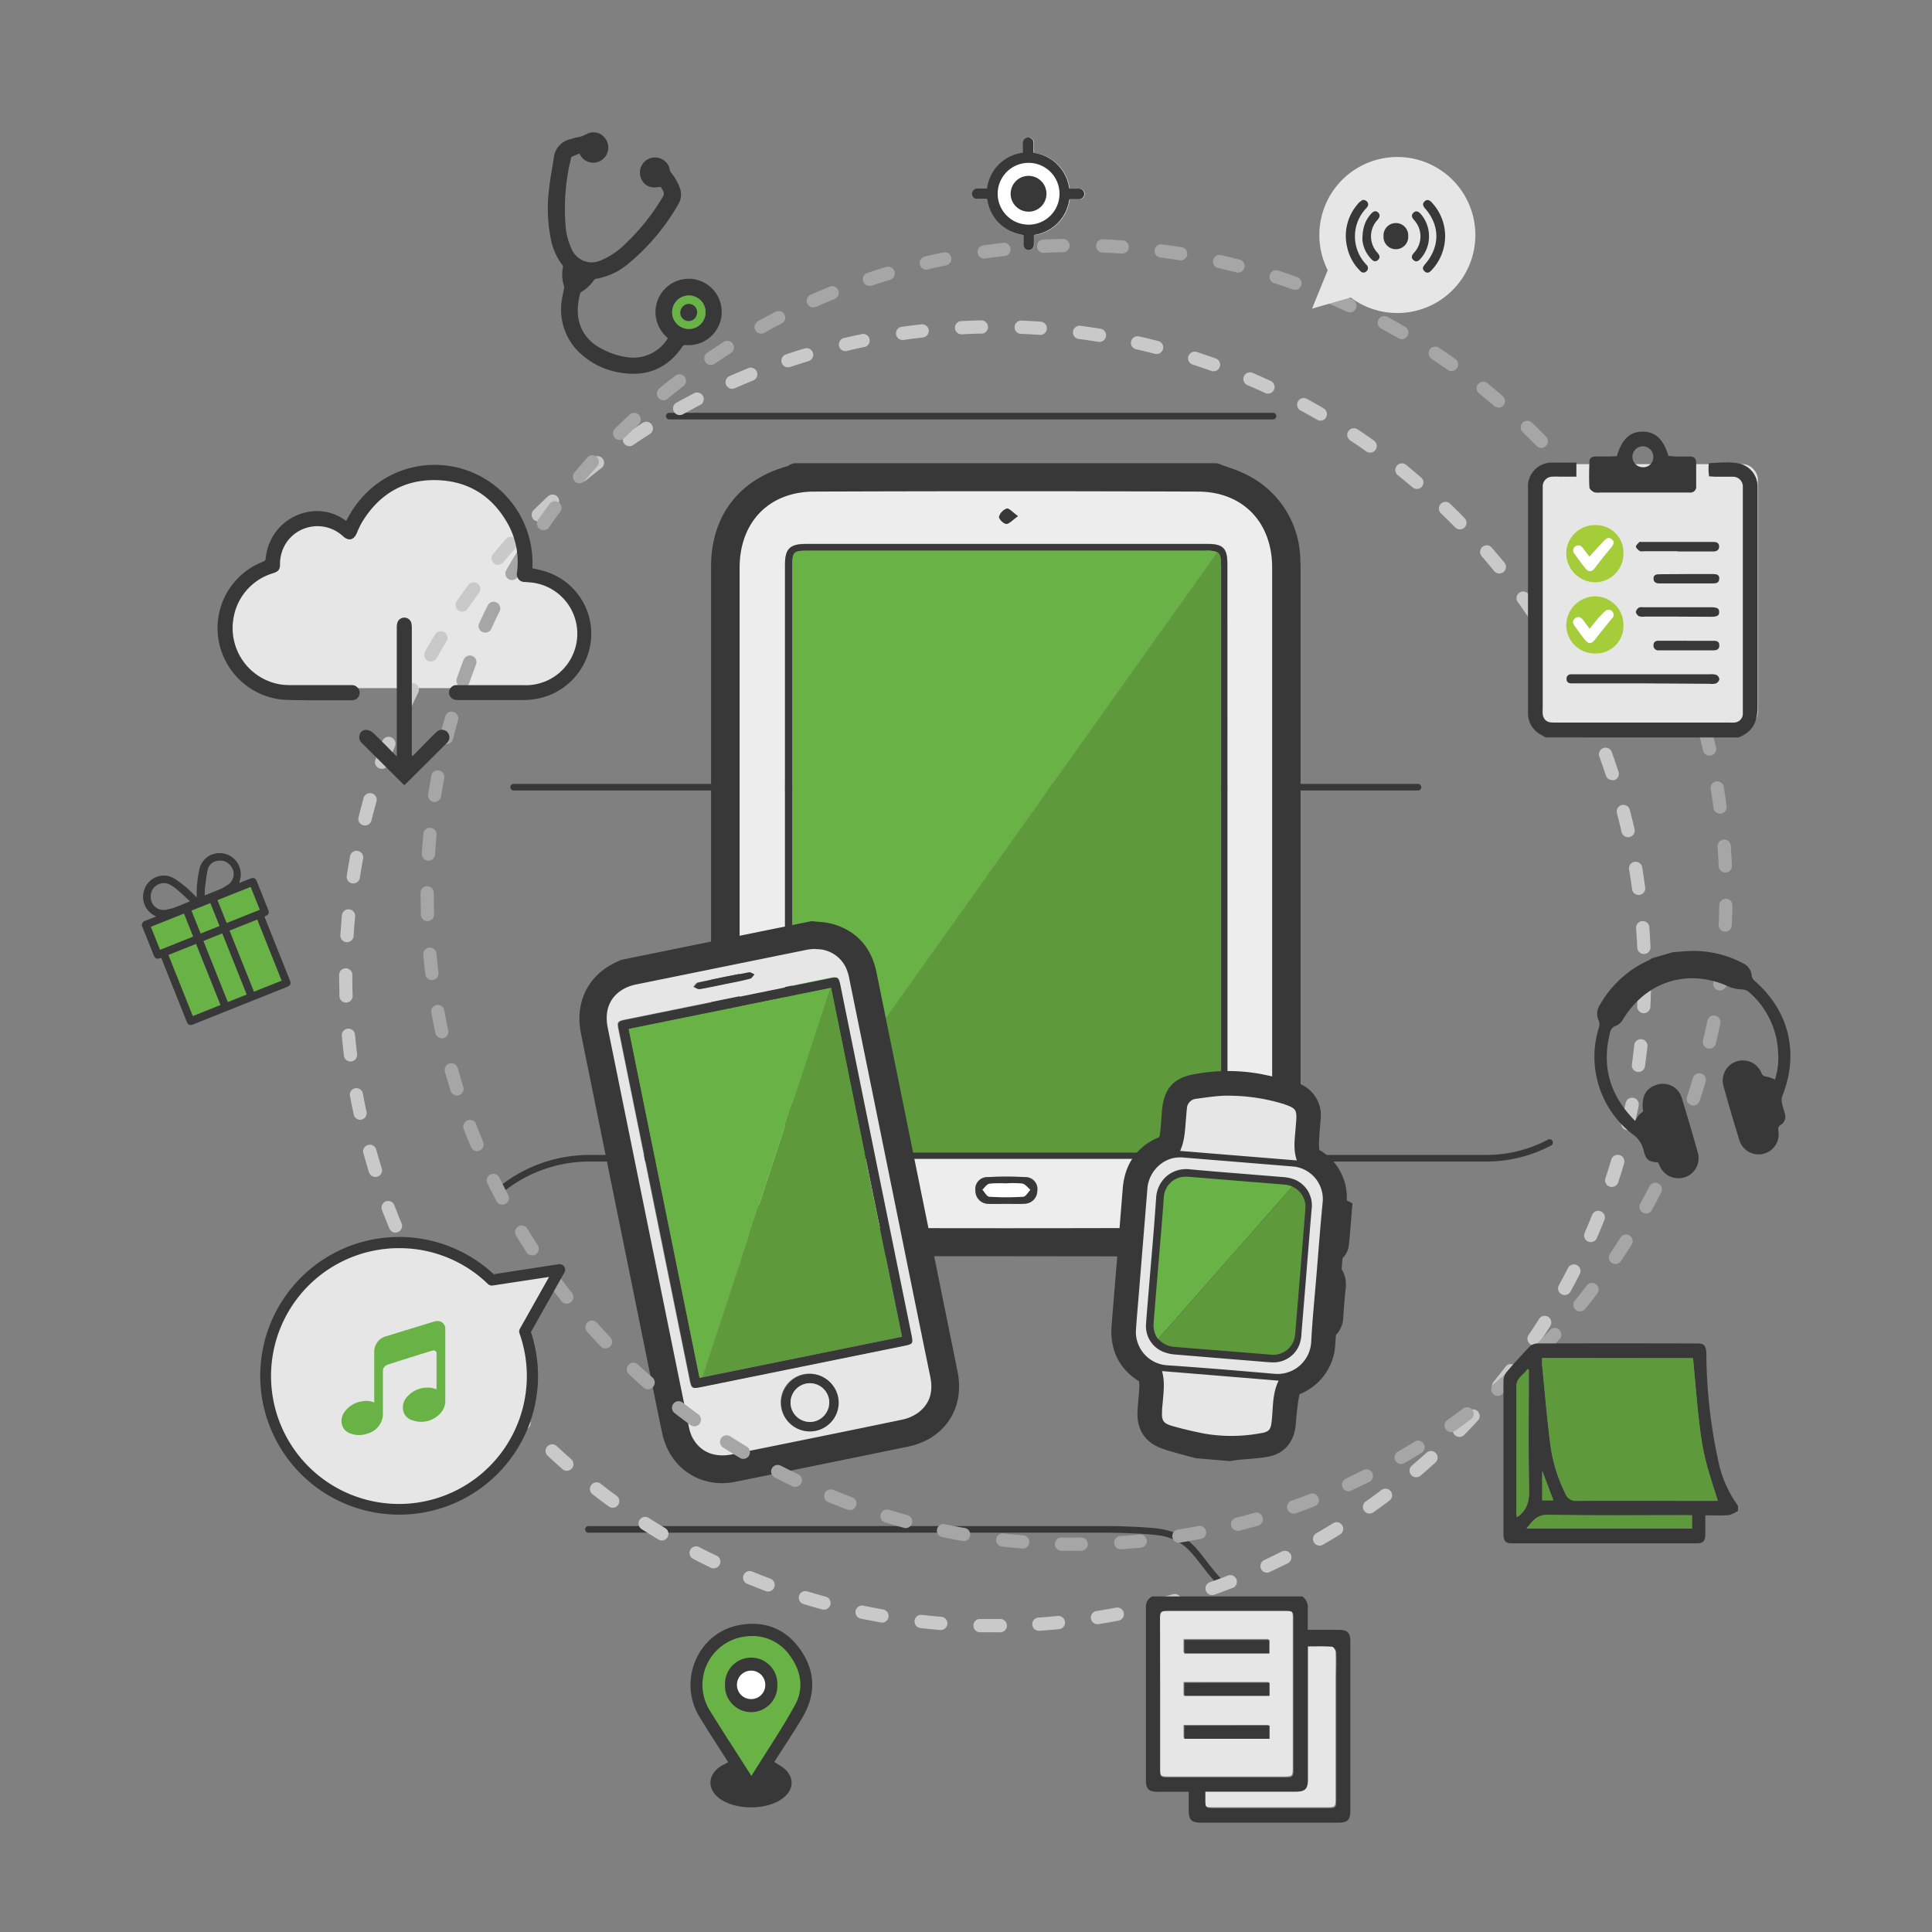 <svg xmlns="http://www.w3.org/2000/svg" viewBox="0 0 450 450"><rect x="0" y="0" width="450" height="450" fill="#808080" stroke="none"/><defs><style>.cls-1{fill:#383838;}.cls-2{fill:#ededed;}.cls-3{fill:#5e993c;}.cls-4{fill:#69b245;}.cls-5{fill:#fff;}.cls-6{fill:#e6e6e6;}.cls-7{fill:#c9c9c9;}.cls-8{fill:#a6a6a6;}.cls-9{fill:#a5cd39;}.cls-10{fill:none;}</style></defs><title>icon-weareables</title><g id="Layer_2" data-name="Layer 2"><g id="Layer_1-2" data-name="Layer 1"><g id="icon-weareables"><g id="icon-weareables-2" data-name="icon-weareables"><path class="cls-1" d="M283.87,369a.77.77,0,0,1-.56-.24c-1.38-1.48-2.49-2.93-3.48-4.21-2.62-3.39-4.51-5.85-9.12-6.8-2.95-.61-12-.76-12.12-.76H137.06a.77.77,0,0,1,0-1.54H258.6c.39,0,9.33.15,12.42.79,5.17,1.07,7.42,4,10,7.37,1,1.31,2.06,2.67,3.39,4.1a.77.77,0,0,1,0,1.09A.76.76,0,0,1,283.87,369Z"/><path class="cls-1" d="M115.71,278.67a.77.77,0,0,1-.5-1.36,33.47,33.47,0,0,1,21.85-8.3h209.1a30.85,30.85,0,0,0,14.4-3.57.77.77,0,0,1,.72,1.37,32.5,32.5,0,0,1-15.12,3.74H137.06a31.93,31.93,0,0,0-20.85,7.93A.76.76,0,0,1,115.71,278.67Z"/><path class="cls-1" d="M330.28,184.12H119.64a.77.77,0,1,1,0-1.54H330.28a.77.77,0,0,1,0,1.54Z"/><path class="cls-1" d="M296.5,97.69H155.89a.77.77,0,0,1,0-1.54H296.5a.77.77,0,0,1,0,1.54Z"/><path class="cls-1" d="M282.73,112.18a47,47,0,0,1,6.43,2.6,18.09,18.09,0,0,1,9.42,15.43c0,.66.07,1.32.07,2q0,68,0,136c0,12.19-8,20.1-20.12,20.1H190c-12.06,0-20.09-7.85-20.1-19.89q-.06-68.24,0-136.47c0-10.2,5.5-17,15.38-19.44a2.17,2.17,0,0,0,.53-.34Zm13.58,88.06v-68c0-10.56-6.79-17.7-17.35-17.73q-44.67-.15-89.36,0c-10.56,0-17.33,7.18-17.33,17.75v136c0,10.57,6.72,17.69,17.33,17.73q44.68.19,89.37,0c10.63,0,17.34-7.15,17.34-17.74Z"/><path class="cls-1" d="M234.28,289.6H190c-12.78,0-21.37-8.5-21.38-21.17,0-44.09,0-90,0-136.47,0-10.67,5.76-18,16.21-20.65h0l.26-.19.32-.22H283l.23.09c.66.26,1.33.5,2,.74a26.24,26.24,0,0,1,4.59,2,19.28,19.28,0,0,1,10.06,16.46c0,.56.07,1.3.07,2.06v31.09q0,52.47,0,104.94c0,12.79-8.61,21.38-21.41,21.38Zm-.09-173.91c-15,0-29.87,0-44.59.08-9.75,0-16,6.5-16,16.47v136c0,10,6.31,16.41,16.06,16.45,29.65.12,59.71.12,89.36,0,9.75,0,16-6.5,16-16.46v-136c0-10-6.3-16.42-16.06-16.45C264,115.72,249.08,115.69,234.19,115.69Zm48.12-2.23.3.05-.12-.05Z"/><path class="cls-1" d="M234.28,292.6H190c-14.34,0-24.37-9.94-24.38-24.17,0-44.18,0-90.1,0-136.47,0-11.8,6.53-20.31,17.91-23.41l.22-.15a3,3,0,0,1,1.67-.51H283a3,3,0,0,1,1.1.21l.23.09c.62.25,1.25.47,1.88.69a29.25,29.25,0,0,1,5.12,2.2A22.42,22.42,0,0,1,302.86,130c0,.61.07,1.41.07,2.24v31.09q0,52.47,0,104.94c0,14.36-10.05,24.38-24.41,24.38Zm-.09-173.91c-14.93,0-29.93,0-44.58.08-8.05,0-13.06,5.19-13.06,13.47v136c0,8.26,5,13.42,13.07,13.45,29.64.12,59.7.12,89.34,0,8.06,0,13.06-5.19,13.06-13.46v-136c0-8.27-5-13.42-13.07-13.45C264.38,118.72,249.32,118.69,234.19,118.69Z"/><path class="cls-2" d="M296.31,200.24v68c0,10.59-6.71,17.7-17.34,17.74q-44.69.19-89.37,0c-10.61,0-17.33-7.16-17.33-17.73v-136c0-10.57,6.77-17.71,17.33-17.75q44.67-.17,89.36,0c10.56,0,17.35,7.17,17.35,17.73Zm-10.43-2q0-33.47,0-66.91c0-3.68-1-4.66-4.7-4.66H187.85c-3.88,0-5,1.07-5,4.91q0,66.69,0,133.39c0,3.76,1.15,4.89,4.84,4.89h93.54c3.68,0,4.66-1,4.66-4.71Q285.9,231.74,285.88,198.28Zm-51.63,82.11c1.46,0,2.94.08,4.39,0a3,3,0,0,0,3-3,2.76,2.76,0,0,0-2.66-3.18,86.77,86.77,0,0,0-9,0,2.74,2.74,0,0,0-2.72,3.12,3,3,0,0,0,3.06,3.08C231.61,280.46,232.93,280.39,234.25,280.39Zm2.84-160.17c-1.22-.86-2-1.84-2.59-1.72a2.85,2.85,0,0,0-1.8,1.87c-.09.46,1.1,1.66,1.71,1.66S235.87,121.1,237.09,120.22Z"/><path class="cls-1" d="M285.88,198.28q0,33.45,0,66.91c0,3.7-1,4.71-4.66,4.71H187.68c-3.69,0-4.84-1.13-4.84-4.89q0-66.69,0-133.39c0-3.84,1.13-4.91,5-4.91h93.33c3.7,0,4.7,1,4.7,4.66Q285.9,164.82,285.88,198.28Zm-1.46,0q0-33.13,0-66.26c0-3.42-.31-3.74-3.8-3.74H188.15c-3.36,0-3.62.27-3.62,3.64V264.63c0,3.43.36,3.8,3.74,3.8h92.24c3.48,0,3.91-.43,3.91-3.92Z"/><path class="cls-1" d="M234.25,280.39c-1.32,0-2.64.07-4,0a3,3,0,0,1-3.06-3.08,2.74,2.74,0,0,1,2.72-3.12,86.77,86.77,0,0,1,9,0,2.76,2.76,0,0,1,2.66,3.18,3,3,0,0,1-3,3C237.19,280.47,235.71,280.39,234.25,280.39Zm.18-4.76h0a24.74,24.74,0,0,0-4,.06c-.61.11-1.1.91-1.65,1.39.54.57,1,1.59,1.62,1.63a59.5,59.5,0,0,0,7.9,0c.58,0,1.1-1.05,1.65-1.61-.61-.5-1.17-1.3-1.85-1.43A19.21,19.21,0,0,0,234.43,275.63Z"/><path class="cls-1" d="M237.09,120.22c-1.22.88-2,1.81-2.68,1.81s-1.8-1.2-1.71-1.66a2.85,2.85,0,0,1,1.8-1.87C235.06,118.38,235.87,119.36,237.09,120.22Z"/><path class="cls-3" d="M283.53,128.63,184.82,267.35c.41.94,1.34,1.08,3.45,1.08h92.24c3.48,0,3.91-.43,3.91-3.92V198.25q0-33.13,0-66.26C284.41,130,284.3,129.07,283.53,128.63Z"/><path class="cls-4" d="M280.61,128.25H188.15c-3.36,0-3.62.27-3.62,3.64V264.63a7.7,7.7,0,0,0,.29,2.72l98.71-138.72A6.44,6.44,0,0,0,280.61,128.25Z"/><path class="cls-5" d="M234.43,275.63a19.21,19.21,0,0,1,3.72.07c.68.13,1.24.93,1.85,1.43-.55.56-1.07,1.57-1.65,1.61a59.5,59.5,0,0,1-7.9,0c-.57,0-1.08-1.06-1.62-1.63.55-.48,1-1.28,1.65-1.39a24.74,24.74,0,0,1,4-.06Z"/><g id="WFCh2O"><path class="cls-6" d="M208.15,274.06q4.71,23.2,9.44,46.4c.78,3.83-.1,7.08-3.28,9.42a10.71,10.71,0,0,1-4.11,1.77q-19.84,4.13-39.72,8.1c-4.59.92-8.39-.85-10.3-4.75a10.9,10.9,0,0,1-.81-2.62q-9.47-46.45-18.89-92.91c-.93-4.62.75-8.32,4.73-10.28a11.27,11.27,0,0,1,2.83-.91q19.68-4,39.37-8c4.73-1,8.59.78,10.5,4.78a12.46,12.46,0,0,1,.87,3Q203.49,251,208.15,274.06Zm-55.84,6.57q4.14,20.4,8.29,40.78c.39,1.95.53,2,2.46,1.66l47.46-9.64c2-.4,2-.53,1.66-2.47q-8.28-40.77-16.57-81.55c-.37-1.86-.56-2-2.39-1.62l-47.58,9.67c-1.86.37-2,.56-1.61,2.39Zm42.75,44.63a6.69,6.69,0,1,0-5.19,7.92A6.73,6.73,0,0,0,195.06,325.26Zm-26.35-96.1c1.95-.39,3.91-.74,5.85-1.22.4-.1.69-.66,1-1-.43-.17-.9-.56-1.28-.49q-5.92,1.13-11.83,2.4c-.38.09-.66.63-1,1,.45.18.94.58,1.35.52C164.81,230,166.76,229.56,168.71,229.16Z"/><path class="cls-1" d="M189,215.58a30.68,30.68,0,0,1,4.92.69c5.13,1.6,8.16,5.21,9.23,10.44q3.27,16,6.5,32,6.2,30.45,12.37,60.92c1.27,6.25-1,11.78-6.26,14.73a14.88,14.88,0,0,1-4.33,1.61q-20.08,4.16-40.18,8.19a13.22,13.22,0,0,1-16.06-10.59c-1.41-6.71-2.74-13.43-4.1-20.15q-7.41-36.43-14.8-72.87c-1.29-6.34,1.11-11.92,6.41-14.9.72-.41,1.49-.74,2.23-1.11Zm19.27,58.55q-4.68-23-9.37-46a12.46,12.46,0,0,0-.87-3c-1.91-4-5.77-5.74-10.5-4.78q-19.7,4-39.37,8a11.55,11.55,0,0,0-2.83.91c-4,2-5.66,5.66-4.73,10.28q9.44,46.46,18.89,92.91a10.63,10.63,0,0,0,.81,2.62c1.91,3.9,5.71,5.67,10.3,4.75q19.86-4,39.71-8.1a10.75,10.75,0,0,0,4.12-1.77c3.18-2.34,4.06-5.59,3.28-9.42Q213,297.34,208.29,274.13Z"/><path class="cls-1" d="M168.23,345.46c-6.85,0-12.5-4.55-14-11.69-1-4.68-1.92-9.36-2.87-14l-4.68-23.09q-5.69-27.94-11.35-55.9c-1.38-6.79,1.2-12.76,6.9-16,.51-.29,1-.54,1.58-.8l.69-.33.25-.09,44.23-9,.17,0c.5.06,1,.11,1.51.15a16.93,16.93,0,0,1,3.57.58c5.4,1.68,8.74,5.44,9.92,11.19q2.31,11.34,4.61,22.68l5.1,25.12q4.59,22.56,9.16,45.11c1.37,6.73-1.15,12.64-6.74,15.81a16.74,16.74,0,0,1-4.63,1.71c-13.75,2.85-27.39,5.6-40.19,8.19A16.47,16.47,0,0,1,168.23,345.46Zm-23-120-.6.29c-.49.23-1,.47-1.46.73-4.91,2.76-7.12,7.93-5.92,13.83q5.67,27.95,11.35,55.9l4.69,23.1c.94,4.67,1.88,9.35,2.86,14a12.26,12.26,0,0,0,14.88,9.81c12.79-2.59,26.42-5.34,40.17-8.19a13.89,13.89,0,0,0,4-1.5c4.8-2.71,7-7.82,5.77-13.66q-4.58-22.56-9.16-45.11l-5.1-25.13q-2.3-11.33-4.61-22.67c-1-5-3.9-8.24-8.55-9.68a14.72,14.72,0,0,0-3.15-.5c-.48,0-1-.08-1.44-.14Zm23,115.57a9.54,9.54,0,0,1-8.88-5.55,11.9,11.9,0,0,1-.89-2.86q-9.47-46.45-18.89-92.91c-1-5.07.89-9.22,5.27-11.38a12.44,12.44,0,0,1,3.07-1q19.68-4,39.37-8c5.17-1.05,9.51.94,11.6,5.33a13.68,13.68,0,0,1,1,3.19q3.84,18.78,7.64,37.56l4.22,20.77q3.47,17.06,6.94,34.12c.92,4.46-.31,8-3.66,10.43a11.7,11.7,0,0,1-4.5,1.94c-13.79,2.87-27.73,5.68-39.72,8.1A13.15,13.15,0,0,1,168.3,341.06Zm21.7-120a11.2,11.2,0,0,0-2.25.24q-19.69,4-39.37,8a10.3,10.3,0,0,0-2.58.83c-3.55,1.75-5,5-4.2,9.18q9.43,46.46,18.89,92.92a9.84,9.84,0,0,0,.73,2.37c1.71,3.5,5.06,5,9.2,4.21,12-2.42,25.93-5.23,39.71-8.1a9.87,9.87,0,0,0,3.73-1.59c2.7-2,3.64-4.74,2.89-8.42q-3.51-17.06-6.95-34.12l-4.22-20.77q-3.81-18.78-7.64-37.56a12.11,12.11,0,0,0-.79-2.73A7.54,7.54,0,0,0,190,221.08Z"/><path class="cls-1" d="M152.45,280.7l-8.28-40.78c-.38-1.83-.25-2,1.61-2.39l47.58-9.67c1.83-.37,2-.24,2.39,1.62Q204,270.25,212.32,311c.39,1.93.31,2.06-1.66,2.46l-47.46,9.64c-1.93.39-2.07.29-2.47-1.66Zm-6-41,16.5,81.24,47.15-9.58-16.51-81.23Z"/><path class="cls-1" d="M195.2,325.33a6.7,6.7,0,1,1-7.92-5.18A6.76,6.76,0,0,1,195.2,325.33Zm-5.7,5.79a4.51,4.51,0,1,0-5.28-3.54A4.57,4.57,0,0,0,189.5,331.12Z"/><path class="cls-1" d="M168.85,229.23c-1.95.4-3.9.84-5.86,1.16-.41.06-.9-.34-1.35-.52.32-.33.6-.87,1-1q5.9-1.29,11.83-2.41c.38-.07.85.32,1.28.49-.34.35-.63.91-1,1C172.76,228.49,170.8,228.84,168.85,229.23Z"/><path class="cls-6" d="M189.5,331.12a4.51,4.51,0,1,1,3.58-5.25A4.58,4.58,0,0,1,189.5,331.12Z"/><path class="cls-3" d="M163.62,320.75l46.45-9.44-16.51-81.23-.17,0Z"/><path class="cls-4" d="M146.42,239.65l16.5,81.24.7-.14,29.77-90.64Z"/></g><g id="Z29ytY"><path d="M279.47,335.24c-1.26-.34-2.53-.66-3.79-1s-2.33-.64-3.46-1.06c-2.17-.8-2.91-1.95-2.78-4.3.09-1.81.33-3.62.41-5.43a12.53,12.53,0,0,0-.19-2.87,3.68,3.68,0,0,0-1.82-2.57c-3.42-2-4.77-5.12-4.45-9q1.32-15.92,2.6-31.84c.32-3.91,2.16-6.72,5.85-8.2,2-.79,2.55-2.48,2.8-4.32s.33-3.73.49-5.6c.26-3,1-3.95,4-4.43a38.26,38.26,0,0,1,13.87,0c2.07.42,4.13.89,6.19,1.37a10.44,10.44,0,0,1,1.71.58,3.34,3.34,0,0,1,2.22,3.57c-.13,1.63-.28,3.25-.36,4.88a18.65,18.65,0,0,0,.07,3.26,4.51,4.51,0,0,0,2.2,3.52,8.31,8.31,0,0,1,4.17,7.91c0,.84-.13,1.69-.21,2.62l1.31.66c-.18,2.16-.32,4.44-.6,6.7,0,.34-.74.6-1.3,1l-.56,6.94c1.14.24,1.24,1.08,1.12,2.14-.24,2.28-.42,4.58-.56,6.87-.06.9-.29,1.54-1.49,1.45-.13,1.58-.27,3.08-.37,4.58a8.64,8.64,0,0,1-5.77,8,4.12,4.12,0,0,0-2.49,3.12,42.74,42.74,0,0,0-.7,4.65c-.14,1.08-.17,2.17-.31,3.25-.24,1.91-1,2.9-2.9,3.21-2.13.36-4.31.46-6.47.67-.53.06-1.05.14-1.57.21Zm18.34-13.66-27.14-2.21c.69,2.39.38,4.73.19,7.06-.06.79-.15,1.57-.18,2.36-.1,2.08.24,2.73,2.26,3.33,2.43.71,4.9,1.27,7.38,1.78a37.23,37.23,0,0,0,13,0c2.36-.34,2.69-.8,2.93-3.13C296.54,327.7,296.36,324.57,297.81,321.58Zm4.25-51.29c-.87-2.52-.49-4.86-.31-7.2.05-.67.11-1.33.16-2,.19-2.52-.12-3-2.57-3.82-.17,0-.33-.13-.51-.18a44.19,44.19,0,0,0-13.94-1.88c-2.11.11-4.2.43-6.29.71a2.37,2.37,0,0,0-2.15,2.32c-.09.72-.13,1.44-.2,2.17-.23,2.56-.25,5.16-1.38,7.65Zm4.61,26.27c.45-5.54.87-11.1,1.37-16.64a7.63,7.63,0,0,0-6.6-8.17c-8.74-.73-17.48-1.43-26.23-2.15h-.36a7.25,7.25,0,0,0-4.68,1.65,8.07,8.07,0,0,0-3,6q-.92,11.49-1.87,23c-.25,3.07-.53,6.15-.74,9.22a7.78,7.78,0,0,0,7.24,8.55c8.39.62,16.77,1.32,25.15,2a7.86,7.86,0,0,0,8.44-7.35C305.68,307.29,306.23,301.93,306.67,296.56Z"/><path class="cls-1" d="M286.42,338.81,279,338.2l-1.37-.36-2.73-.73-.56-.16c-1-.28-2.07-.58-3.13-1-3.37-1.26-4.92-3.64-4.72-7.27.05-.9.13-1.8.21-2.69s.16-1.83.2-2.72a8.91,8.91,0,0,0-.14-2.17.71.71,0,0,0-.41-.56c-4.29-2.55-6.33-6.65-5.9-11.85q1.32-15.92,2.6-31.83a11.87,11.87,0,0,1,7.72-10.74c.33-.13.72-.28.94-1.94.16-1.18.25-2.37.34-3.64,0-.61.09-1.21.14-1.82.38-4.43,2.21-6.43,6.52-7.13a40.48,40.48,0,0,1,15,0c2.25.46,4.43,1,6.26,1.39a12.6,12.6,0,0,1,2.24.76,6.31,6.31,0,0,1,4,6.54l-.1,1.1c-.1,1.27-.2,2.47-.26,3.68a15.45,15.45,0,0,0,.05,2.72,1.53,1.53,0,0,0,.8,1.37,11.35,11.35,0,0,1,5.59,10.6c0,.24,0,.48,0,.73l1.29.66-.28,3.56c-.13,1.71-.27,3.48-.49,5.26a3.42,3.42,0,0,1-1.4,2.34l-.31,3.76a5,5,0,0,1,1,3.94c-.21,2-.39,4.14-.55,6.75A4.64,4.64,0,0,1,310,310.1l-.21.17c-.07.87-.14,1.73-.2,2.59a11.6,11.6,0,0,1-7.65,10.61c-.21.08-.49.19-.69,1a33.34,33.34,0,0,0-.54,3.43l-.11.9c-.06.5-.1,1-.14,1.5s-.09,1.17-.16,1.75c-.52,4.13-3.21,5.43-5.38,5.79-1.57.26-3.13.39-4.65.51l-2,.18c-.32,0-.65.08-1,.13Zm-12.76-9.6.13,0c2.52.74,5.14,1.31,7.13,1.72a35,35,0,0,0,11.95-.05l.33-.05c0-.12,0-.26.05-.43.07-.67.11-1.34.16-2a33.49,33.49,0,0,1,.44-4.16l-19.76-1.61c0,1.13-.09,2.2-.18,3.22l-.13,1.6c0,.48-.09,1-.11,1.45C273.66,329,273.66,329.13,273.66,329.21Zm1.22-56.62a4.28,4.28,0,0,0-2.85,1,5,5,0,0,0-1.86,3.87l-1.32,16.12-.79,9.69c-.18,2.12-.36,4.24-.51,6.36A4.78,4.78,0,0,0,272,315c7.66.58,15.9,1.25,25.19,2a4.54,4.54,0,0,0,3.47-1.12,5,5,0,0,0,1.72-3.4c.2-3.8.54-7.63.86-11.33.14-1.62.29-3.24.42-4.86h0l.39-4.92c.31-3.85.63-7.83,1-11.75a4.67,4.67,0,0,0-1.14-3.39,4,4,0,0,0-2.73-1.52q-9.48-.81-19-1.56l-7.26-.6h-.09Zm3.88-7.2L298.52,267a29.83,29.83,0,0,1,.17-3.22c0-.31.05-.62.07-.92l.08-.94c0-.35.06-.7.08-1s0-.41,0-.55l-.59-.22-.3-.11-.09,0A40.78,40.78,0,0,0,285,258.21c-1.6.08-3.2.3-4.9.53l-.75.1c0,.37-.07.73-.09,1.1l-.07.74-.09,1.18C279.05,263,279,264.16,278.76,265.39Z"/><path class="cls-1" d="M286.47,340.32l-7.89-.67-1.52-.4c-.87-.23-1.74-.45-2.61-.7l-.55-.15c-1-.29-2.12-.6-3.25-1-4-1.49-5.93-4.44-5.7-8.75.05-.92.13-1.83.21-2.75s.16-1.8.2-2.65a7.52,7.52,0,0,0-.06-1.52c-4.65-2.88-6.85-7.4-6.38-13.11q1.31-15.92,2.59-31.83c.46-5.72,3.4-9.84,8.51-11.95a5,5,0,0,0,.17-.82c.15-1.11.23-2.27.32-3.5.05-.65.09-1.26.14-1.87.44-5.14,2.77-7.68,7.78-8.49a42.08,42.08,0,0,1,15.5.05c2.33.48,4.59,1,6.3,1.4a13.87,13.87,0,0,1,2.5.84,7.84,7.84,0,0,1,4.89,8l-.09,1.11c-.11,1.3-.21,2.46-.26,3.62a15.33,15.33,0,0,0,0,2.45,2.37,2.37,0,0,0,.05.26l.06,0a12.77,12.77,0,0,1,6.31,11.71l1.32.67-.38,4.7c-.13,1.68-.26,3.41-.48,5.19a4.81,4.81,0,0,1-1.45,2.88l-.21,2.59a6.72,6.72,0,0,1,.93,4.54c-.21,2-.38,4.08-.55,6.68a6.09,6.09,0,0,1-1.7,4.09c-.06.66-.11,1.31-.15,2a13.17,13.17,0,0,1-8.35,11.8l0,.09a31.27,31.27,0,0,0-.51,3.27l-.11.9c-.06.47-.09.92-.13,1.38-.05.66-.1,1.27-.17,1.87-.5,3.94-2.85,6.46-6.62,7.09-1.65.27-3.23.4-4.77.53h-.13l-1.86.16-.85.11Zm-7.25-3.6,7.16.58.67-.09c.37,0,.69-.1,1-.13.64-.07,1.27-.12,1.91-.17h.13c1.48-.13,3-.25,4.53-.5,2.45-.41,3.8-1.88,4.13-4.5.07-.56.11-1.12.16-1.67s.08-1.08.15-1.58l.11-.89a33,33,0,0,1,.56-3.6,2.65,2.65,0,0,1,1.59-2.08,10.06,10.06,0,0,0,6.71-9.32c.06-.87.13-1.74.21-2.62l.05-.67.54-.4L309,309a3.17,3.17,0,0,0,.93-2.24c.16-2.64.34-4.8.56-6.81a3.58,3.58,0,0,0-.63-2.8l-.41-.48.41-5,.52-.4a1.93,1.93,0,0,0,.84-1.34c.21-1.71.34-3.41.47-5.05l.22-2.71-1.29-.66.07-1c0-.23,0-.45.05-.68a9.92,9.92,0,0,0-4.89-9.25,3,3,0,0,1-1.5-2.45,16.68,16.68,0,0,1-.05-3c.05-1.21.15-2.4.25-3.66l.1-1.17a4.82,4.82,0,0,0-3.11-5.05,11.46,11.46,0,0,0-2-.67c-1.7-.4-3.93-.91-6.23-1.38a39,39,0,0,0-14.41,0c-3.62.58-5,2-5.27,5.77-.05.6-.09,1.2-.13,1.8-.1,1.31-.19,2.52-.35,3.73-.25,1.82-.78,2.7-1.88,3.14-4.12,1.65-6.4,4.84-6.78,9.46q-1.28,15.92-2.59,31.84c-.39,4.65,1.35,8.16,5.16,10.43a2.21,2.21,0,0,1,1.13,1.57,10.77,10.77,0,0,1,.16,2.52c0,.89-.12,1.79-.21,2.73s-.16,1.81-.2,2.69c-.17,3,1,4.76,3.75,5.78,1,.38,2,.66,3,.94l.57.15,2.55.69Zm7-3.75a27.44,27.44,0,0,1-5.58-.53c-2-.42-4.67-1-7.25-1.75l-1.11-.33-.1-1.19v-.31c0-.49.07-1,.11-1.46l.14-1.66c.08-.94.17-2,.17-3.09V321l23,1.88-.3,1.63a34.86,34.86,0,0,0-.42,4c0,.72-.09,1.41-.16,2.11,0,.18,0,.34-.05.47l-.15,1.1-1.45.23A48.18,48.18,0,0,1,286.2,333Zm-11-4.87c2.18.6,4.31,1,6,1.4a32.19,32.19,0,0,0,10.59.05c0-.41.06-.82.09-1.23,0-.84.11-1.75.22-2.69l-16.59-1.36c0,.61-.09,1.19-.13,1.73l-.14,1.59C275.26,327.77,275.24,327.94,275.23,328.1Zm22.45-9.55c-.2,0-.39,0-.6,0-9.25-.81-17.48-1.48-25.16-2a6.31,6.31,0,0,1-5.86-7c.14-2.13.32-4.26.5-6.39l.8-9.69q.66-8.06,1.31-16.11a6.56,6.56,0,0,1,2.42-4.93,5.84,5.84,0,0,1,3.79-1.32h.21l8.28.67,17.95,1.48a5.53,5.53,0,0,1,3.75,2.06,6.17,6.17,0,0,1,1.49,4.49c-.34,3.76-.65,7.59-.95,11.29l-.43,5.36c-.12,1.48-.25,3-.38,4.43l0,.44c-.31,3.49-.66,7.44-.86,11.28a6.54,6.54,0,0,1-2.24,4.46A6,6,0,0,1,297.68,318.55Zm-22.8-44.46a2.82,2.82,0,0,0-1.92.67,3.6,3.6,0,0,0-1.3,2.82q-.65,8.06-1.31,16.12l-.8,9.69c-.18,2.12-.35,4.23-.5,6.35a3.3,3.3,0,0,0,3.09,3.75c7.7.57,15.94,1.24,25.21,2.05a3.05,3.05,0,0,0,2.35-.76,3.53,3.53,0,0,0,1.21-2.35c.21-3.89.56-7.87.87-11.38l0-.44c.13-1.47.25-2.94.37-4.41l.43-5.35c.3-3.72.61-7.56.95-11.33a3.22,3.22,0,0,0-.79-2.3,2.64,2.64,0,0,0-1.71-1l-17.95-1.48ZM300,268.63l-23-1.88.28-1.61c.19-1.16.28-2.29.36-3.39,0-.41.07-.81.1-1.2l.07-.83c0-.35.05-.69.09-1l.12-1.18,1.92-.25c1.73-.24,3.37-.47,5-.55a42.17,42.17,0,0,1,13.42,1.81l.23.08a1.84,1.84,0,0,0,.25.09l.64.24,1,.38,0,1.07c0,.15,0,.35,0,.6s-.06.71-.08,1.06l-.16,1.87A27.77,27.77,0,0,0,300,267ZM280.46,264l16.6,1.36c0-.61.08-1.19.13-1.73l.16-1.85,0-.44a38.93,38.93,0,0,0-12.27-1.65c-1.39.07-2.82.25-4.33.46l0,.63c0,.4-.07.79-.1,1.17C280.59,262.62,280.53,263.31,280.46,264Z"/><path class="cls-6" d="M297.81,321.58c-1.45,3-1.27,6.12-1.58,9.17-.24,2.33-.57,2.79-2.93,3.13a37.23,37.23,0,0,1-13,0c-2.48-.51-4.95-1.07-7.38-1.78-2-.6-2.36-1.25-2.26-3.33,0-.79.12-1.57.18-2.36.19-2.33.5-4.67-.19-7.06Z"/><path class="cls-6" d="M302.06,270.29l-27.19-2.22c1.13-2.49,1.15-5.09,1.38-7.65.07-.73.11-1.45.2-2.17a2.37,2.37,0,0,1,2.15-2.32c2.09-.28,4.18-.6,6.29-.71a44.19,44.19,0,0,1,13.94,1.88c.18,0,.34.13.51.18,2.45.84,2.76,1.3,2.57,3.82-.05.66-.11,1.32-.16,2C301.57,265.43,301.19,267.77,302.06,270.29Z"/><path class="cls-6" d="M306.67,296.56c-.44,5.37-1,10.73-1.27,16.11A7.86,7.86,0,0,1,297,320c-8.38-.73-16.76-1.43-25.15-2a7.78,7.78,0,0,1-7.24-8.55c.21-3.07.49-6.15.74-9.22q.94-11.49,1.87-23a8.07,8.07,0,0,1,3-6,7.25,7.25,0,0,1,4.68-1.65h.36c8.75.72,17.49,1.42,26.23,2.15a7.63,7.63,0,0,1,6.6,8.17C307.54,285.46,307.12,291,306.67,296.56Z"/><path class="cls-1" d="M303.51,296.19c-.39,4.74-.77,9.49-1.17,14.23a8,8,0,0,1-.44,2.41,5.61,5.61,0,0,1-5.36,3.63,8.71,8.71,0,0,1-1.14-.06c-7.2-.59-14.4-1.17-21.6-1.79a8.27,8.27,0,0,1-2.69-.64,5.61,5.61,0,0,1-3.26-5.74c.16-2.45.39-4.91.59-7.36.59-7.26,1.26-14.51,1.75-21.77a6.09,6.09,0,0,1,6.94-5.91c7.25.67,14.51,1.19,21.76,1.82a8.17,8.17,0,0,1,2.54.58,5.65,5.65,0,0,1,3.3,5.71c-.45,5-.83,9.92-1.23,14.89Z"/><path class="cls-1" d="M296.38,317.32c-.29,0-.56,0-.82-.05l-.23,0-4.5-.37q-8.55-.69-17.11-1.41a9.39,9.39,0,0,1-3-.72,6.45,6.45,0,0,1-3.77-6.57c.11-1.72.26-3.43.4-5.14l.19-2.24c.17-2.13.35-4.25.53-6.38.43-5,.87-10.25,1.21-15.37a7.25,7.25,0,0,1,2.46-5.13,7.12,7.12,0,0,1,5.42-1.58c4.3.4,8.69.75,12.93,1.09l8.82.72a9.15,9.15,0,0,1,2.81.65,6.49,6.49,0,0,1,3.81,6.57c-.31,3.49-.59,7-.87,10.47l-.3,3.75h0l-.34,4.23q-.44,5.34-.88,10.68v.12a8.83,8.83,0,0,1-.48,2.53,6.47,6.47,0,0,1-6.12,4.16ZM276.4,274a5.3,5.3,0,0,0-3.5,1.21,5.59,5.59,0,0,0-1.86,3.94c-.34,5.14-.79,10.36-1.21,15.41q-.27,3.18-.53,6.37l-.19,2.25c-.15,1.7-.29,3.4-.41,5.1a4.74,4.74,0,0,0,2.76,4.9,7.69,7.69,0,0,0,2.41.57q8.55.74,17.1,1.42l4.75.39a7.28,7.28,0,0,0,.78,0,4.76,4.76,0,0,0,4.61-3.1,7.12,7.12,0,0,0,.36-2v-.12c.31-3.56.6-7.11.89-10.67l.21-2.64h0l.43-5.33c.28-3.5.56-7,.88-10.49a4.8,4.8,0,0,0-2.79-4.85,7.25,7.25,0,0,0-2.27-.51l-8.82-.73c-4.24-.34-8.63-.69-12.95-1.09Z"/><path class="cls-4" d="M299.15,275.91Q288,275,276.76,274.09a6.42,6.42,0,0,0-1.75.1,5.07,5.07,0,0,0-3.94,4.72c-.33,4.83-.77,9.66-1.16,14.49-.09,1-.17,2-.25,3.06-.32,3.82-.66,7.63-.93,11.44a5.49,5.49,0,0,0,1,4L301,276.38A5.6,5.6,0,0,0,299.15,275.91Z"/><path class="cls-3" d="M301,276.38l-31.21,35.47a5.42,5.42,0,0,0,4,1.88l3.22.27c6.34.51,12.67,1,19,1.54a5.12,5.12,0,0,0,5.56-4.11,8.16,8.16,0,0,0,.14-1.12q1.16-14.08,2.3-28.18c0-.32.06-.65.06-1A5.15,5.15,0,0,0,301,276.38Z"/></g><path class="cls-6" d="M136.84,149.28a12.57,12.57,0,0,1-12.87,11H111.22c-4.7,0-39.5,0-44.2,0a19.13,19.13,0,0,1-2.72-.19A14,14,0,0,1,52.9,144a13.8,13.8,0,0,1,9.74-11.14c1.3-.44,1.63-.86,1.66-2.24a9.49,9.49,0,0,1,1.62-5.31,9.18,9.18,0,0,1,13.77-1.54c1.44,1.28,2.71,1,3.45-.78a20.08,20.08,0,0,1,1.3-2.68c4.22-6.92,10.41-10.53,18.51-10.23,7.78.29,13.59,4.13,17.31,11a19.16,19.16,0,0,1,2.15,11.64,1.88,1.88,0,0,0,1.93,2.33l1.45.12A12.67,12.67,0,0,1,136.84,149.28Z"/><path class="cls-7" d="M231.6,380.18c-1.12,0-2.24,0-3.37,0a1.54,1.54,0,0,1-1.5-1.58,1.49,1.49,0,0,1,1.58-1.5c1.15,0,2.33,0,3.47,0h1.08a1.55,1.55,0,1,1,0,3.09H231.6Zm10.43-.34a1.54,1.54,0,0,1-.1-3.08c1.51-.11,3-.23,4.53-.38a1.55,1.55,0,0,1,.3,3.08c-1.54.15-3.08.27-4.62.38Zm-22.92-.18H219c-1.55-.13-3.08-.28-4.62-.45a1.56,1.56,0,0,1-1.36-1.71,1.54,1.54,0,0,1,1.71-1.36c1.5.17,3,.32,4.52.44a1.55,1.55,0,0,1,1.41,1.67A1.54,1.54,0,0,1,219.11,379.66Zm36.6-1.36a1.54,1.54,0,0,1-.24-3.07q2.25-.36,4.47-.78a1.55,1.55,0,0,1,1.81,1.23,1.54,1.54,0,0,1-1.23,1.8c-1.52.29-3,.56-4.57.8Zm-50.25-.4-.27,0c-1.53-.26-3.05-.56-4.56-.87a1.54,1.54,0,1,1,.63-3c1.48.3,3,.59,4.46.85a1.55,1.55,0,0,1-.26,3.07Zm63.73-2.38a1.54,1.54,0,0,1-.38-3c1.47-.37,2.93-.77,4.39-1.19a1.54,1.54,0,1,1,.85,3c-1.48.43-3,.83-4.48,1.21A1.65,1.65,0,0,1,269.19,375.52ZM192,374.9a1.37,1.37,0,0,1-.4,0c-1.5-.41-3-.84-4.46-1.29a1.54,1.54,0,1,1,.9-2.95c1.45.44,2.9.86,4.37,1.26a1.54,1.54,0,0,1-.41,3Zm90.34-3.38a1.54,1.54,0,0,1-.51-3c1.43-.51,2.85-1,4.27-1.59a1.55,1.55,0,0,1,1.12,2.88c-1.45.56-2.9,1.1-4.36,1.62A1.58,1.58,0,0,1,282.36,371.52Zm-103.44-.83a1.52,1.52,0,0,1-.55-.1c-1.44-.54-2.88-1.11-4.31-1.69a1.54,1.54,0,1,1,1.16-2.86c1.41.57,2.82,1.13,4.24,1.66a1.55,1.55,0,0,1-.54,3Zm116.22-4.38a1.54,1.54,0,0,1-.65-2.94q2.07-1,4.1-2a1.54,1.54,0,1,1,1.38,2.76q-2.07,1-4.19,2A1.48,1.48,0,0,1,295.14,366.31Zm-128.87-1a1.43,1.43,0,0,1-.67-.15q-2.08-1-4.14-2.07a1.54,1.54,0,0,1,1.42-2.74c1.34.7,2.69,1.37,4.06,2a1.54,1.54,0,0,1-.67,2.93ZM307.37,360a1.54,1.54,0,0,1-.77-2.88c1.31-.76,2.62-1.54,3.91-2.34a1.54,1.54,0,0,1,1.62,2.62c-1.32.82-2.64,1.62-4,2.39A1.51,1.51,0,0,1,307.37,360Zm-153.21-1.19a1.62,1.62,0,0,1-.79-.22q-2-1.2-3.93-2.44a1.54,1.54,0,1,1,1.66-2.6c1.28.81,2.56,1.61,3.86,2.39a1.55,1.55,0,0,1-.8,2.87ZM319,352.54a1.55,1.55,0,0,1-.9-2.81c1.24-.87,2.47-1.77,3.68-2.68a1.54,1.54,0,0,1,1.85,2.47q-1.85,1.39-3.74,2.73A1.57,1.57,0,0,1,319,352.54ZM142.7,351.18a1.55,1.55,0,0,1-.91-.3q-1.87-1.36-3.7-2.78a1.55,1.55,0,1,1,1.9-2.44q1.78,1.39,3.62,2.73a1.54,1.54,0,0,1-.91,2.79Zm187.15-7.1a1.51,1.51,0,0,1-1.17-.54,1.53,1.53,0,0,1,.17-2.17q1.72-1.49,3.41-3a1.54,1.54,0,1,1,2.08,2.28q-1.72,1.56-3.49,3.07A1.58,1.58,0,0,1,329.85,344.08ZM132,342.57a1.51,1.51,0,0,1-1-.38q-1.74-1.53-3.44-3.12a1.54,1.54,0,0,1,2.11-2.25q1.66,1.55,3.37,3.05a1.54,1.54,0,0,1-1,2.7Zm207.94-7.88a1.54,1.54,0,0,1-1.1-2.63c1.06-1.08,2.1-2.17,3.13-3.29a1.54,1.54,0,0,1,2.27,2.09q-1.57,1.71-3.19,3.36A1.57,1.57,0,0,1,339.91,334.69ZM122.05,333a1.53,1.53,0,0,1-1.12-.48c-1.06-1.13-2.11-2.26-3.14-3.42a1.54,1.54,0,0,1,2.3-2.05q1.51,1.69,3.08,3.34a1.54,1.54,0,0,1-.06,2.18A1.5,1.5,0,0,1,122.05,333Zm227-8.6a1.55,1.55,0,0,1-1.19-2.52c.95-1.18,1.89-2.36,2.81-3.56a1.54,1.54,0,1,1,2.45,1.87c-.94,1.23-1.89,2.44-2.87,3.64A1.57,1.57,0,0,1,349.08,324.43Zm-236-1.81a1.51,1.51,0,0,1-1.21-.59q-1.44-1.81-2.83-3.68a1.54,1.54,0,0,1,2.48-1.84q1.36,1.83,2.77,3.61a1.54,1.54,0,0,1-1.21,2.5Zm244.24-9.24a1.51,1.51,0,0,1-.86-.27A1.54,1.54,0,0,1,356,311c.85-1.25,1.67-2.52,2.48-3.8a1.54,1.54,0,1,1,2.61,1.65c-.82,1.31-1.67,2.6-2.53,3.88A1.54,1.54,0,0,1,357.28,313.38ZM105,311.44a1.56,1.56,0,0,1-1.3-.7q-1.26-2-2.48-3.93a1.55,1.55,0,0,1,2.64-1.61q1.19,1.95,2.43,3.85a1.54,1.54,0,0,1-1.29,2.39Zm259.44-9.8a1.54,1.54,0,0,1-1.35-2.29q1.1-2,2.12-4a1.54,1.54,0,0,1,2.75,1.4q-1.05,2.07-2.16,4.09A1.55,1.55,0,0,1,364.44,301.64ZM98,299.56a1.54,1.54,0,0,1-1.36-.82q-1.1-2.06-2.11-4.14a1.54,1.54,0,1,1,2.77-1.36c.67,1.36,1.36,2.72,2.07,4.06A1.55,1.55,0,0,1,98,299.56Zm272.5-10.25a1.49,1.49,0,0,1-.61-.13,1.54,1.54,0,0,1-.8-2c.6-1.39,1.18-2.78,1.74-4.18a1.54,1.54,0,0,1,2.87,1.14c-.57,1.44-1.17,2.86-1.78,4.27A1.55,1.55,0,0,1,370.5,289.31ZM92.12,287.09a1.55,1.55,0,0,1-1.43-.95c-.59-1.43-1.17-2.87-1.72-4.32a1.54,1.54,0,0,1,2.88-1.1c.55,1.42,1.11,2.84,1.69,4.23a1.54,1.54,0,0,1-.83,2A1.52,1.52,0,0,1,92.12,287.09Zm283.3-10.63a1.66,1.66,0,0,1-.49-.07,1.54,1.54,0,0,1-1-1.95c.48-1.44.93-2.88,1.36-4.34a1.54,1.54,0,0,1,3,.88c-.44,1.49-.91,3-1.39,4.43A1.54,1.54,0,0,1,375.42,276.46Zm-288-2.33a1.53,1.53,0,0,1-1.47-1.08c-.46-1.47-.9-3-1.32-4.45a1.54,1.54,0,1,1,3-.83c.41,1.46.84,2.91,1.29,4.36a1.54,1.54,0,0,1-1,1.93A1.47,1.47,0,0,1,87.4,274.13Zm291.74-10.92a1.34,1.34,0,0,1-.35,0,1.55,1.55,0,0,1-1.16-1.85q.51-2.2,1-4.44a1.53,1.53,0,0,1,1.81-1.21,1.55,1.55,0,0,1,1.22,1.81c-.31,1.52-.63,3-1,4.53A1.54,1.54,0,0,1,379.14,263.21ZM83.9,260.82a1.54,1.54,0,0,1-1.51-1.22c-.32-1.51-.63-3-.91-4.55a1.54,1.54,0,0,1,3-.55c.27,1.49.57,3,.89,4.45a1.54,1.54,0,0,1-1.19,1.83A1.22,1.22,0,0,1,83.9,260.82Zm297.73-11.15h-.22a1.54,1.54,0,0,1-1.31-1.74c.2-1.5.39-3,.55-4.51a1.54,1.54,0,0,1,3.07.33c-.17,1.54-.36,3.07-.57,4.6A1.53,1.53,0,0,1,381.63,249.67Zm-300-2.43a1.53,1.53,0,0,1-1.52-1.36c-.19-1.53-.35-3.06-.49-4.61a1.54,1.54,0,0,1,3.07-.27c.14,1.51.3,3,.48,4.52a1.54,1.54,0,0,1-1.35,1.71ZM382.88,236h-.07a1.57,1.57,0,0,1-1.48-1.62c.07-1.51.12-3,.14-4.54a1.55,1.55,0,0,1,1.55-1.52h0a1.54,1.54,0,0,1,1.52,1.57c0,1.55-.07,3.1-.14,4.63A1.55,1.55,0,0,1,382.88,236ZM80.6,233.52a1.54,1.54,0,0,1-1.54-1.5c0-1.54-.07-3.08-.07-4.63v-.31a1.54,1.54,0,1,1,3.08,0v.29c0,1.54,0,3,.07,4.56a1.54,1.54,0,0,1-1.49,1.59ZM382.89,222.2a1.53,1.53,0,0,1-1.54-1.47c-.07-1.52-.16-3-.27-4.54a1.54,1.54,0,0,1,1.43-1.65,1.52,1.52,0,0,1,1.65,1.42c.11,1.54.2,3.08.27,4.63A1.54,1.54,0,0,1,383,222.2ZM80.82,219.45h-.09a1.54,1.54,0,0,1-1.45-1.63c.1-1.55.22-3.09.36-4.63a1.54,1.54,0,1,1,3.07.29c-.14,1.5-.25,3-.35,4.53A1.54,1.54,0,0,1,80.82,219.45Zm300.85-11a1.54,1.54,0,0,1-1.53-1.33c-.2-1.51-.43-3-.68-4.49a1.55,1.55,0,1,1,3.05-.51c.25,1.52.48,3.05.69,4.58a1.55,1.55,0,0,1-1.33,1.74ZM82.29,205.76l-.23,0A1.54,1.54,0,0,1,80.77,204c.23-1.53.49-3,.77-4.57a1.52,1.52,0,0,1,1.8-1.23A1.54,1.54,0,0,1,84.58,200c-.28,1.49-.53,3-.76,4.48A1.55,1.55,0,0,1,82.29,205.76ZM379.2,195a1.54,1.54,0,0,1-1.5-1.2c-.34-1.48-.7-2.95-1.09-4.41a1.55,1.55,0,0,1,3-.78q.58,2.24,1.11,4.5a1.55,1.55,0,0,1-1.16,1.85A1.39,1.39,0,0,1,379.2,195ZM85,192.27a1.57,1.57,0,0,1-.37-.05,1.53,1.53,0,0,1-1.12-1.87c.37-1.5.77-3,1.18-4.48a1.55,1.55,0,1,1,3,.84c-.41,1.45-.8,2.91-1.17,4.39A1.54,1.54,0,0,1,85,192.27Zm290.51-10.58a1.53,1.53,0,0,1-1.46-1.06c-.48-1.45-1-2.88-1.49-4.31a1.54,1.54,0,1,1,2.9-1c.53,1.45,1,2.92,1.52,4.39a1.55,1.55,0,0,1-1,2A1.61,1.61,0,0,1,375.51,181.69ZM88.94,179.08a1.52,1.52,0,0,1-.51-.09,1.54,1.54,0,0,1-1-2c.51-1.47,1-2.92,1.6-4.36A1.54,1.54,0,1,1,92,173.78q-.81,2.11-1.56,4.26A1.55,1.55,0,0,1,88.94,179.08ZM370.61,168.8a1.57,1.57,0,0,1-1.42-.93q-.9-2.1-1.87-4.15a1.54,1.54,0,1,1,2.79-1.32c.66,1.4,1.3,2.82,1.92,4.24a1.54,1.54,0,0,1-.81,2A1.46,1.46,0,0,1,370.61,168.8ZM94.06,166.32a1.61,1.61,0,0,1-.64-.14,1.55,1.55,0,0,1-.77-2.05c.64-1.4,1.3-2.8,2-4.18a1.56,1.56,0,0,1,2.07-.7,1.54,1.54,0,0,1,.7,2.07q-1,2-1.94,4.09A1.54,1.54,0,0,1,94.06,166.32Zm270.49-9.91a1.54,1.54,0,0,1-1.35-.8q-1.09-2-2.25-4a1.54,1.54,0,0,1,2.66-1.56q1.18,2,2.29,4a1.54,1.54,0,0,1-.61,2.09A1.51,1.51,0,0,1,364.55,156.41Zm-264.23-2.33A1.54,1.54,0,0,1,99,151.77c.76-1.34,1.55-2.67,2.35-4A1.55,1.55,0,0,1,104,149.4q-1.18,1.93-2.31,3.9A1.55,1.55,0,0,1,100.32,154.08Zm257.07-9.44a1.53,1.53,0,0,1-1.28-.69c-.85-1.25-1.71-2.5-2.6-3.73a1.55,1.55,0,0,1,.36-2.15,1.53,1.53,0,0,1,2.15.35c.9,1.26,1.79,2.53,2.65,3.81a1.53,1.53,0,0,1-.42,2.14A1.51,1.51,0,0,1,357.39,144.64Zm-249.72-2.18A1.55,1.55,0,0,1,106.4,140c.89-1.26,1.79-2.52,2.71-3.75a1.54,1.54,0,0,1,2.16-.32,1.56,1.56,0,0,1,.32,2.16c-.91,1.21-1.79,2.44-2.66,3.68A1.54,1.54,0,0,1,107.67,142.46Zm241.52-8.89A1.57,1.57,0,0,1,348,133c-.95-1.18-1.93-2.34-2.92-3.49a1.54,1.54,0,0,1,2.34-2c1,1.16,2,2.35,3,3.55a1.54,1.54,0,0,1-.22,2.17A1.57,1.57,0,0,1,349.19,133.57Zm-233.15-2a1.54,1.54,0,0,1-1.18-2.54q1.5-1.77,3-3.5a1.54,1.54,0,0,1,2.3,2.06q-1.52,1.69-3,3.43A1.57,1.57,0,0,1,116,131.55Zm224-8.26a1.53,1.53,0,0,1-1.1-.47q-1.59-1.62-3.23-3.2a1.55,1.55,0,1,1,2.15-2.22c1.11,1.07,2.2,2.16,3.29,3.27a1.55,1.55,0,0,1-1.11,2.62Zm-214.65-1.86a1.54,1.54,0,0,1-1.09-2.64c1.1-1.09,2.21-2.16,3.35-3.21a1.54,1.54,0,1,1,2.1,2.26q-1.67,1.55-3.28,3.14A1.52,1.52,0,0,1,125.38,121.43ZM330,113.88a1.51,1.51,0,0,1-1-.37q-1.73-1.47-3.5-2.89a1.55,1.55,0,0,1,1.94-2.41c1.2,1,2.39,2,3.56,3a1.53,1.53,0,0,1,.17,2.17A1.51,1.51,0,0,1,330,113.88ZM135.59,112.2a1.54,1.54,0,0,1-1-2.73c1.19-1,2.4-2,3.62-2.9a1.54,1.54,0,1,1,1.89,2.44c-1.19.93-2.38,1.87-3.55,2.84A1.55,1.55,0,0,1,135.59,112.2Zm183.53-6.77a1.56,1.56,0,0,1-.89-.28c-1.23-.88-2.48-1.73-3.74-2.57A1.54,1.54,0,0,1,316.2,100q1.94,1.27,3.82,2.62a1.55,1.55,0,0,1,.37,2.15A1.57,1.57,0,0,1,319.12,105.43Zm-172.52-1.5a1.55,1.55,0,0,1-.87-2.82c1.28-.87,2.57-1.73,3.87-2.56a1.55,1.55,0,1,1,1.67,2.6c-1.28.82-2.55,1.65-3.8,2.51A1.54,1.54,0,0,1,146.6,103.93Zm161-5.94a1.55,1.55,0,0,1-.77-.2c-1.31-.76-2.62-1.5-4-2.22a1.55,1.55,0,0,1,1.47-2.72c1.36.74,2.71,1.49,4,2.27a1.54,1.54,0,0,1-.78,2.87ZM158.32,96.68a1.54,1.54,0,0,1-.75-2.89c1.35-.75,2.72-1.49,4.09-2.2a1.55,1.55,0,0,1,2.08.66,1.53,1.53,0,0,1-.66,2.08c-1.35.7-2.68,1.42-4,2.16A1.55,1.55,0,0,1,158.32,96.68Zm137-5a1.64,1.64,0,0,1-.64-.14c-1.37-.64-2.75-1.25-4.14-1.85a1.54,1.54,0,0,1,1.21-2.84q2.13.92,4.23,1.89a1.54,1.54,0,0,1-.66,2.94Zm-124.7-1.11a1.55,1.55,0,0,1-.62-3c1.41-.63,2.84-1.23,4.28-1.82a1.54,1.54,0,0,1,1.16,2.86c-1.41.58-2.81,1.17-4.19,1.78A1.6,1.6,0,0,1,170.66,90.54Zm112-4.1a1.31,1.31,0,0,1-.51-.09c-1.43-.5-2.86-1-4.31-1.46a1.54,1.54,0,0,1,.95-2.94c1.48.48,2.94,1,4.39,1.5a1.54,1.54,0,0,1-.52,3Zm-99.13-.9a1.55,1.55,0,0,1-.49-3c1.47-.49,2.94-1,4.43-1.41a1.54,1.54,0,1,1,.89,2.95c-1.45.44-2.9.91-4.34,1.39A1.67,1.67,0,0,1,183.52,85.54Zm86-3.13a1.69,1.69,0,0,1-.38,0c-1.47-.38-2.94-.73-4.42-1.07a1.54,1.54,0,1,1,.68-3c1.51.34,3,.7,4.51,1.09a1.54,1.54,0,0,1-.39,3Zm-72.72-.66a1.55,1.55,0,0,1-.36-3c1.5-.35,3-.69,4.53-1a1.55,1.55,0,0,1,.62,3c-1.49.3-3,.63-4.44,1A2.21,2.21,0,0,1,196.77,81.75ZM256,79.61l-.25,0q-2.24-.36-4.5-.66a1.54,1.54,0,0,1,.41-3.06c1.53.2,3.06.42,4.58.67a1.54,1.54,0,0,1-.24,3.07Zm-45.73-.42a1.54,1.54,0,0,1-.21-3.07c1.52-.22,3.06-.41,4.6-.58A1.54,1.54,0,0,1,215,78.6c-1.51.17-3,.36-4.51.58ZM242.35,78h-.11c-1.51-.1-3-.18-4.54-.24a1.55,1.55,0,0,1,.12-3.09c1.55.06,3.09.15,4.63.25a1.55,1.55,0,0,1-.1,3.09ZM224,77.87a1.54,1.54,0,0,1-.07-3.08c1.53-.08,3.08-.14,4.63-.17a1.58,1.58,0,0,1,1.57,1.51,1.54,1.54,0,0,1-1.51,1.58c-1.52,0-3,.08-4.54.16Z"/><path class="cls-8" d="M250.58,361.21c-1.13,0-2.25,0-3.37,0a1.55,1.55,0,0,1-1.51-1.58,1.5,1.5,0,0,1,1.58-1.51c1.15,0,2.33.05,3.47,0h1.08a1.54,1.54,0,1,1,0,3.08h-1.27Zm10.42-.34a1.55,1.55,0,0,1-.1-3.09c1.52-.1,3-.22,4.53-.37a1.56,1.56,0,0,1,1.69,1.39,1.54,1.54,0,0,1-1.39,1.68c-1.54.15-3.08.28-4.62.38Zm-22.92-.19H238c-1.54-.13-3.08-.28-4.61-.45a1.54,1.54,0,0,1-1.36-1.71,1.53,1.53,0,0,1,1.7-1.36c1.5.17,3,.32,4.53.44a1.54,1.54,0,0,1-.13,3.08Zm36.6-1.35a1.54,1.54,0,0,1-.24-3.07c1.5-.24,3-.5,4.48-.78a1.54,1.54,0,1,1,.57,3c-1.51.29-3,.56-4.57.8Zm-50.25-.41a1.23,1.23,0,0,1-.27,0c-1.53-.27-3-.56-4.55-.87a1.54,1.54,0,1,1,.62-3c1.48.3,3,.59,4.46.85a1.54,1.54,0,0,1-.26,3.06Zm63.73-2.37a1.54,1.54,0,0,1-.38-3c1.47-.38,2.94-.77,4.39-1.19a1.54,1.54,0,0,1,.85,3c-1.48.42-3,.83-4.47,1.21A1.74,1.74,0,0,1,288.16,356.55ZM211,355.93a1.83,1.83,0,0,1-.4-.05c-1.5-.41-3-.84-4.46-1.29a1.55,1.55,0,0,1-1-1.93,1.53,1.53,0,0,1,1.92-1c1.45.44,2.9.86,4.37,1.26a1.54,1.54,0,0,1-.41,3Zm90.34-3.38a1.54,1.54,0,0,1-.51-3c1.43-.51,2.85-1,4.27-1.59a1.54,1.54,0,1,1,1.12,2.87c-1.44.57-2.9,1.11-4.36,1.63A1.54,1.54,0,0,1,301.33,352.55Zm-103.44-.84a1.7,1.7,0,0,1-.54-.09q-2.17-.83-4.32-1.69a1.55,1.55,0,1,1,1.17-2.86c1.4.57,2.81,1.12,4.23,1.66a1.54,1.54,0,0,1-.54,3Zm116.22-4.37a1.54,1.54,0,0,1-.65-2.94q2.07-1,4.1-2a1.54,1.54,0,0,1,1.38,2.76q-2.07,1-4.19,2A1.48,1.48,0,0,1,314.11,347.34Zm-128.87-1a1.56,1.56,0,0,1-.67-.15q-2.08-1-4.14-2.07a1.54,1.54,0,0,1,1.42-2.74c1.34.7,2.7,1.37,4.06,2a1.54,1.54,0,0,1-.67,2.93ZM326.35,341a1.55,1.55,0,0,1-.78-2.88q2-1.14,3.91-2.34a1.54,1.54,0,0,1,1.62,2.62c-1.31.82-2.64,1.61-4,2.39A1.57,1.57,0,0,1,326.35,341Zm-153.21-1.2a1.5,1.5,0,0,1-.79-.22q-2-1.18-3.94-2.44a1.54,1.54,0,1,1,1.67-2.59q1.9,1.21,3.85,2.39a1.54,1.54,0,0,1-.79,2.86ZM338,333.56a1.52,1.52,0,0,1-1.26-.65,1.53,1.53,0,0,1,.37-2.15c1.23-.88,2.46-1.77,3.67-2.68a1.54,1.54,0,0,1,1.86,2.46c-1.24.93-2.49,1.85-3.75,2.74A1.54,1.54,0,0,1,338,333.56Zm-176.28-1.35a1.57,1.57,0,0,1-.91-.3c-1.24-.91-2.48-1.84-3.7-2.79a1.54,1.54,0,1,1,1.9-2.43q1.78,1.38,3.62,2.73a1.54,1.54,0,0,1-.91,2.79Zm187.15-7.1a1.52,1.52,0,0,1-1.17-.54,1.54,1.54,0,0,1,.17-2.18q1.73-1.47,3.41-3a1.55,1.55,0,0,1,2.08,2.29q-1.72,1.56-3.49,3.06A1.51,1.51,0,0,1,348.82,325.11ZM150.94,323.6a1.57,1.57,0,0,1-1-.38c-1.16-1-2.31-2.06-3.43-3.12a1.54,1.54,0,1,1,2.1-2.25q1.66,1.54,3.37,3a1.55,1.55,0,0,1,.14,2.18A1.57,1.57,0,0,1,150.94,323.6Zm208-7.89a1.51,1.51,0,0,1-1.08-.44,1.55,1.55,0,0,1,0-2.18q1.59-1.62,3.13-3.29a1.54,1.54,0,0,1,2.27,2.09q-1.57,1.71-3.19,3.36A1.52,1.52,0,0,1,358.89,315.71ZM141,314.06a1.57,1.57,0,0,1-1.12-.49c-1.06-1.12-2.11-2.25-3.14-3.41a1.54,1.54,0,1,1,2.31-2.05q1.52,1.69,3.07,3.34a1.55,1.55,0,0,1,0,2.18A1.52,1.52,0,0,1,141,314.06Zm227-8.61a1.53,1.53,0,0,1-1.19-2.51c1-1.18,1.89-2.37,2.81-3.57a1.55,1.55,0,0,1,2.46,1.88q-1.41,1.85-2.88,3.64A1.54,1.54,0,0,1,368.05,305.45Zm-236-1.8a1.51,1.51,0,0,1-1.21-.59q-1.44-1.81-2.82-3.68a1.54,1.54,0,1,1,2.47-1.84c.91,1.21,1.83,2.42,2.77,3.6a1.55,1.55,0,0,1-1.21,2.51Zm244.24-9.24a1.56,1.56,0,0,1-.86-.27A1.54,1.54,0,0,1,375,292c.84-1.25,1.67-2.52,2.47-3.8a1.55,1.55,0,0,1,2.62,1.65c-.83,1.3-1.67,2.6-2.54,3.87A1.51,1.51,0,0,1,376.25,294.41Zm-252.28-2a1.53,1.53,0,0,1-1.3-.7c-.84-1.29-1.67-2.6-2.47-3.92a1.54,1.54,0,1,1,2.63-1.61q1.19,1.95,2.43,3.85a1.54,1.54,0,0,1-1.29,2.38Zm259.45-9.79a1.54,1.54,0,0,1-1.36-2.29c.73-1.32,1.44-2.66,2.13-4a1.54,1.54,0,1,1,2.75,1.4q-1.06,2.07-2.17,4.09A1.54,1.54,0,0,1,383.42,282.67ZM117,280.59a1.55,1.55,0,0,1-1.36-.82c-.72-1.37-1.43-2.75-2.11-4.14a1.54,1.54,0,1,1,2.77-1.36q1,2,2.07,4.06a1.55,1.55,0,0,1-1.37,2.26Zm272.5-10.26a1.66,1.66,0,0,1-.61-.12,1.56,1.56,0,0,1-.8-2c.6-1.38,1.19-2.77,1.75-4.17a1.54,1.54,0,1,1,2.86,1.14c-.57,1.43-1.16,2.86-1.78,4.27A1.54,1.54,0,0,1,389.47,270.33Zm-278.38-2.21a1.54,1.54,0,0,1-1.42-.95c-.6-1.43-1.17-2.87-1.73-4.32a1.55,1.55,0,0,1,2.89-1.1q.81,2.13,1.68,4.23a1.54,1.54,0,0,1-.83,2A1.52,1.52,0,0,1,111.09,268.12Zm283.3-10.63a1.4,1.4,0,0,1-.49-.08,1.54,1.54,0,0,1-1-1.94c.48-1.44.93-2.89,1.37-4.34a1.54,1.54,0,1,1,2.95.88c-.44,1.48-.9,3-1.39,4.42A1.53,1.53,0,0,1,394.39,257.49Zm-288-2.33a1.55,1.55,0,0,1-1.47-1.08c-.46-1.48-.9-3-1.32-4.45a1.55,1.55,0,0,1,3-.83c.4,1.46.83,2.91,1.28,4.35a1.54,1.54,0,0,1-1,1.94A1.47,1.47,0,0,1,106.37,255.16Zm291.74-10.92a1.39,1.39,0,0,1-.35,0,1.55,1.55,0,0,1-1.16-1.85q.52-2.22,1-4.44a1.54,1.54,0,1,1,3,.6c-.3,1.52-.63,3-1,4.53A1.54,1.54,0,0,1,398.11,244.24Zm-295.24-2.39a1.56,1.56,0,0,1-1.51-1.22c-.32-1.51-.62-3-.9-4.55a1.54,1.54,0,1,1,3-.56c.28,1.5.57,3,.89,4.46a1.54,1.54,0,0,1-1.19,1.83A1.12,1.12,0,0,1,102.87,241.85ZM400.6,230.7h-.21a1.54,1.54,0,0,1-1.32-1.74c.2-1.5.39-3,.55-4.51a1.54,1.54,0,0,1,3.07.33c-.17,1.54-.35,3.07-.56,4.6A1.55,1.55,0,0,1,400.6,230.7Zm-300-2.43a1.54,1.54,0,0,1-1.53-1.36c-.19-1.53-.35-3.07-.49-4.61a1.55,1.55,0,0,1,3.08-.28c.13,1.52.29,3,.47,4.52a1.54,1.54,0,0,1-1.35,1.72ZM401.85,217h-.07a1.54,1.54,0,0,1-1.47-1.61c.07-1.51.11-3,.14-4.54a1.54,1.54,0,0,1,1.54-1.52h0a1.53,1.53,0,0,1,1.51,1.57c0,1.55-.07,3.09-.14,4.63A1.54,1.54,0,0,1,401.85,217ZM99.57,214.55a1.54,1.54,0,0,1-1.54-1.5c0-1.54-.07-3.09-.07-4.64v-.3a1.55,1.55,0,1,1,3.09,0v.29q0,2.29.06,4.56a1.54,1.54,0,0,1-1.49,1.59Zm302.29-11.32a1.55,1.55,0,0,1-1.54-1.48c-.07-1.51-.16-3-.27-4.53a1.54,1.54,0,0,1,1.43-1.65,1.51,1.51,0,0,1,1.65,1.42c.11,1.54.21,3.08.27,4.63a1.54,1.54,0,0,1-1.47,1.61ZM99.8,200.47h-.1a1.54,1.54,0,0,1-1.45-1.63c.1-1.55.22-3.09.36-4.63a1.54,1.54,0,0,1,3.07.28c-.14,1.51-.25,3-.35,4.54A1.54,1.54,0,0,1,99.8,200.47Zm300.84-10.95a1.54,1.54,0,0,1-1.53-1.34c-.2-1.5-.43-3-.68-4.49a1.55,1.55,0,0,1,3.05-.51c.25,1.53.48,3,.69,4.59a1.55,1.55,0,0,1-1.32,1.74Zm-299.37-2.73-.24,0A1.55,1.55,0,0,1,99.74,185c.23-1.53.49-3,.77-4.57a1.55,1.55,0,0,1,3,.56c-.28,1.49-.53,3-.76,4.48A1.55,1.55,0,0,1,101.27,186.79ZM398.17,176a1.55,1.55,0,0,1-1.5-1.2q-.51-2.22-1.08-4.41a1.54,1.54,0,1,1,3-.78q.58,2.24,1.11,4.5a1.55,1.55,0,0,1-1.16,1.85A1.39,1.39,0,0,1,398.17,176ZM104,173.3a1.65,1.65,0,0,1-.38-.05,1.54,1.54,0,0,1-1.12-1.87c.37-1.51.77-3,1.19-4.48a1.54,1.54,0,1,1,3,.83c-.41,1.46-.8,2.92-1.17,4.39A1.53,1.53,0,0,1,104,173.3Zm290.5-10.58a1.54,1.54,0,0,1-1.46-1.07c-.48-1.44-1-2.88-1.49-4.3a1.54,1.54,0,0,1,2.9-1.06c.53,1.46,1,2.93,1.52,4.4a1.54,1.54,0,0,1-1,1.95A1.67,1.67,0,0,1,394.48,162.72ZM107.91,160.1a1.51,1.51,0,0,1-.51-.08,1.55,1.55,0,0,1-1-2c.51-1.46,1-2.91,1.6-4.35a1.54,1.54,0,1,1,2.88,1.1c-.54,1.41-1.06,2.84-1.56,4.27A1.53,1.53,0,0,1,107.91,160.1Zm281.67-10.28a1.53,1.53,0,0,1-1.41-.93c-.61-1.39-1.23-2.77-1.88-4.15a1.55,1.55,0,0,1,2.8-1.31q1,2.1,1.91,4.24a1.54,1.54,0,0,1-.8,2A1.67,1.67,0,0,1,389.58,149.82ZM113,147.34a1.48,1.48,0,0,1-.64-.14,1.53,1.53,0,0,1-.76-2c.63-1.4,1.3-2.8,2-4.18a1.54,1.54,0,1,1,2.76,1.37c-.66,1.35-1.31,2.71-1.93,4.09A1.54,1.54,0,0,1,113,147.34Zm270.49-9.9a1.54,1.54,0,0,1-1.35-.8c-.73-1.34-1.48-2.65-2.25-4a1.54,1.54,0,0,1,2.66-1.57c.79,1.34,1.55,2.68,2.3,4a1.55,1.55,0,0,1-.62,2.1A1.51,1.51,0,0,1,383.52,137.44Zm-264.23-2.33a1.6,1.6,0,0,1-.76-.2,1.55,1.55,0,0,1-.58-2.11c.76-1.34,1.55-2.67,2.35-4a1.55,1.55,0,1,1,2.64,1.61c-.79,1.28-1.56,2.59-2.31,3.9A1.53,1.53,0,0,1,119.29,135.11Zm257.07-9.45a1.55,1.55,0,0,1-1.28-.68c-.84-1.26-1.71-2.5-2.59-3.73a1.55,1.55,0,0,1,.35-2.16,1.53,1.53,0,0,1,2.15.36q1.36,1.88,2.65,3.81a1.53,1.53,0,0,1-.42,2.14A1.5,1.5,0,0,1,376.36,125.66Zm-249.72-2.17a1.51,1.51,0,0,1-.88-.28,1.55,1.55,0,0,1-.39-2.15q1.34-1.91,2.71-3.76a1.55,1.55,0,0,1,2.48,1.85c-.9,1.21-1.79,2.44-2.65,3.68A1.54,1.54,0,0,1,126.64,123.49Zm241.53-8.9A1.52,1.52,0,0,1,367,114c-1-1.17-1.93-2.33-2.93-3.48a1.55,1.55,0,0,1,2.34-2c1,1.17,2,2.36,3,3.56a1.53,1.53,0,0,1-1.19,2.51Zm-233.15-2a1.55,1.55,0,0,1-1.18-2.54c1-1.18,2-2.35,3-3.5a1.53,1.53,0,0,1,2.17-.12,1.55,1.55,0,0,1,.13,2.18c-1,1.12-2,2.27-3,3.43A1.55,1.55,0,0,1,135,112.58Zm224-8.26a1.53,1.53,0,0,1-1.1-.47q-1.59-1.62-3.22-3.2a1.54,1.54,0,0,1,2.14-2.22q1.67,1.6,3.29,3.27a1.55,1.55,0,0,1-1.11,2.62Zm-214.65-1.86a1.54,1.54,0,0,1-1.09-2.64q1.65-1.63,3.35-3.21a1.54,1.54,0,1,1,2.1,2.25c-1.1,1-2.2,2.09-3.27,3.15A1.55,1.55,0,0,1,144.35,102.46ZM349,94.91a1.53,1.53,0,0,1-1-.37q-1.72-1.47-3.5-2.9a1.54,1.54,0,1,1,1.94-2.4c1.2,1,2.39,2,3.57,3a1.54,1.54,0,0,1-1,2.71ZM154.56,93.23a1.55,1.55,0,0,1-1-2.74c1.19-1,2.4-1.95,3.62-2.89A1.54,1.54,0,1,1,159.09,90c-1.19.93-2.38,1.88-3.55,2.84A1.5,1.5,0,0,1,154.56,93.23ZM338.1,86.46a1.48,1.48,0,0,1-.89-.29c-1.24-.87-2.49-1.73-3.75-2.56A1.55,1.55,0,0,1,335.17,81q1.93,1.29,3.82,2.62a1.55,1.55,0,0,1-.89,2.81ZM165.58,85a1.54,1.54,0,0,1-.88-2.81q1.92-1.32,3.88-2.56a1.54,1.54,0,1,1,1.66,2.6c-1.28.81-2.54,1.65-3.8,2.5A1.44,1.44,0,0,1,165.58,85ZM326.53,79a1.48,1.48,0,0,1-.78-.21q-2-1.12-3.95-2.21a1.55,1.55,0,1,1,1.47-2.72c1.35.74,2.7,1.49,4,2.26a1.54,1.54,0,0,1,.56,2.11A1.52,1.52,0,0,1,326.53,79ZM177.3,77.71a1.54,1.54,0,0,1-.76-2.89c1.36-.76,2.72-1.49,4.1-2.2a1.54,1.54,0,0,1,1.42,2.74q-2,1-4,2.15A1.48,1.48,0,0,1,177.3,77.71Zm137-5a1.51,1.51,0,0,1-.65-.15c-1.37-.63-2.75-1.25-4.14-1.84a1.54,1.54,0,0,1,1.21-2.84q2.13.91,4.23,1.88a1.55,1.55,0,0,1-.65,3Zm-124.7-1.12a1.54,1.54,0,0,1-.63-3c1.41-.63,2.84-1.23,4.28-1.82a1.54,1.54,0,1,1,1.16,2.86c-1.41.57-2.8,1.17-4.19,1.78A1.53,1.53,0,0,1,189.64,71.56Zm112-4.09a1.54,1.54,0,0,1-.52-.09c-1.43-.51-2.86-1-4.31-1.46a1.54,1.54,0,0,1,.95-2.94c1.48.48,2.94,1,4.39,1.5a1.54,1.54,0,0,1-.51,3Zm-99.14-.9a1.55,1.55,0,0,1-.49-3c1.47-.49,2.94-1,4.43-1.42a1.55,1.55,0,0,1,.9,3c-1.46.44-2.91.9-4.35,1.39A1.62,1.62,0,0,1,202.49,66.57Zm86-3.13a1.31,1.31,0,0,1-.39,0c-1.46-.37-2.94-.73-4.42-1.06a1.54,1.54,0,0,1,.68-3c1.51.34,3,.7,4.51,1.08a1.54,1.54,0,0,1-.38,3Zm-72.73-.66a1.55,1.55,0,0,1-.36-3.05c1.5-.36,3-.69,4.53-1a1.54,1.54,0,0,1,.62,3c-1.48.31-3,.64-4.43,1A1.49,1.49,0,0,1,215.74,62.78ZM275,60.63a1.1,1.1,0,0,1-.25,0c-1.49-.24-3-.45-4.49-.65a1.54,1.54,0,0,1-1.33-1.73,1.52,1.52,0,0,1,1.73-1.33c1.53.2,3.06.42,4.59.67a1.54,1.54,0,0,1-.25,3.06Zm-45.73-.41a1.54,1.54,0,0,1-.21-3.07c1.52-.22,3.06-.42,4.6-.59a1.54,1.54,0,0,1,.34,3.07c-1.51.17-3,.36-4.51.57Zm32.06-1.16h-.11c-1.51-.1-3-.18-4.54-.24a1.55,1.55,0,0,1,.12-3.09c1.55.06,3.1.15,4.63.25a1.54,1.54,0,0,1-.1,3.08ZM243,58.9a1.55,1.55,0,0,1-.07-3.09c1.54-.07,3.08-.13,4.63-.16a1.58,1.58,0,0,1,1.58,1.51,1.56,1.56,0,0,1-1.52,1.58c-1.51,0-3,.08-4.54.16Z"/><g id="_0IYTW9" data-name="0IYTW9"><path class="cls-1" d="M80.64,121.33c5.65-11.21,17.22-15,27-12.14A22.89,22.89,0,0,1,124,132.35c.93.23,1.88.41,2.8.69a15.2,15.2,0,0,1,10.91,15.16,15.49,15.49,0,0,1-12.75,14.58,19.39,19.39,0,0,1-3.14.28c-5,0-9.92,0-14.87,0a4,4,0,0,1-1-.09,1.68,1.68,0,0,1-1.36-1.76,1.74,1.74,0,0,1,1.46-1.62,6.3,6.3,0,0,1,1,0H121.9a12,12,0,0,0,1.73-23.93l-1.38-.11a1.79,1.79,0,0,1-1.83-2.22,18.31,18.31,0,0,0-2-11.07c-3.53-6.5-9.06-10.15-16.46-10.42-7.7-.28-13.58,3.15-17.6,9.73a19.32,19.32,0,0,0-1.23,2.55c-.7,1.67-1.91,2-3.28.74a8.74,8.74,0,0,0-13.1,1.46,9,9,0,0,0-1.53,5.05c0,1.31-.35,1.71-1.58,2.13a13.14,13.14,0,0,0-9.27,10.59,13.29,13.29,0,0,0,10.85,15.31,17.13,17.13,0,0,0,2.58.18c4.47,0,8.94,0,13.41,0h.57a1.83,1.83,0,0,1,2,1.75,1.81,1.81,0,0,1-2,1.77c-3,0-6.06,0-9.1,0-2.3,0-4.6,0-6.9-.14A16.79,16.79,0,0,1,51,149.57,16.57,16.57,0,0,1,61.3,130.81a.84.84,0,0,0,.6-.81,12.05,12.05,0,0,1,10.41-10.85A11,11,0,0,1,80,120.91Z"/><path class="cls-1" d="M96.14,176.06c1-1,2-2,3-3.05.83-.84,1.66-1.7,2.53-2.51a1.75,1.75,0,0,1,2.5,2.46q-4.91,4.92-9.85,9.8a.55.55,0,0,1-.18.07,4.17,4.17,0,0,1-.4-.35l-9.44-9.4a1.74,1.74,0,0,1-.55-1.84A1.5,1.5,0,0,1,85.2,170a2.7,2.7,0,0,1,1.64.64c1.85,1.75,3.61,3.58,5.58,5.56v-1q0-14.51,0-29a3.9,3.9,0,0,1,.17-1.27,1.67,1.67,0,0,1,1.74-1.06,1.64,1.64,0,0,1,1.5,1.36,6.15,6.15,0,0,1,.09,1.13V176Z"/></g><rect class="cls-6" x="359.24" y="108.11" width="50.2" height="61.23" rx="3.53" ry="3.53"/><g id="LXaJbc"><path class="cls-9" d="M378.13,128.88a6.65,6.65,0,0,1-6.66,6.75,6.82,6.82,0,0,1-6.66-6.68,6.64,6.64,0,0,1,6.75-6.64A6.38,6.38,0,0,1,378.13,128.88Zm-7.92.8c-.56-.72-1-1.34-1.53-2s-1.1-.88-1.78-.36a1.11,1.11,0,0,0-.12,1.69c.8,1.11,1.59,2.24,2.45,3.3s1.51.94,2.37-.21c1.14-1.51,2.33-3,3.54-4.44.76-.9.91-1.52.31-2-.77-.69-1.37-.19-1.9.36C372.47,127.16,371.42,128.35,370.21,129.68Z"/><path class="cls-9" d="M378.13,145.66a6.39,6.39,0,0,1-6.6,6.55,6.64,6.64,0,0,1-6.72-6.68,6.81,6.81,0,0,1,6.69-6.64A6.64,6.64,0,0,1,378.13,145.66Zm-7.89.81-1.47-2c-.49-.66-1.09-1.08-1.86-.48s-.55,1.19-.08,1.82c.78,1.06,1.54,2.14,2.37,3.16s1.5,1,2.36-.12c1.19-1.54,2.43-3,3.64-4.56l.11-.11c.57-.55.76-1.18.17-1.8s-1.26-.36-1.8.15a18.08,18.08,0,0,0-1.42,1.48C371.61,144.8,371,145.57,370.24,146.47Z"/><path class="cls-1" d="M360,171.76l-1.21-.71a5.58,5.58,0,0,1-2.89-4.79c0-.36,0-.73,0-1.1q0-25.71,0-51.41a5.57,5.57,0,0,1,5.92-6h5.35v3.28c-1.28,0-2.53,0-3.77,0a17.21,17.21,0,0,0-1.9,0,2.26,2.26,0,0,0-2.17,2.28c0,.42,0,.84,0,1.26q0,25.16,0,50.3a11.87,11.87,0,0,0,0,1.58,2,2,0,0,0,1.75,1.79,9.45,9.45,0,0,0,1.41.06h40.18a10.78,10.78,0,0,0,1.27,0,2.07,2.07,0,0,0,2-2.08c0-.36,0-.73,0-1.1q0-25.4,0-50.78c0-.26,0-.53,0-.79a2.31,2.31,0,0,0-2.44-2.51c-1.21,0-2.43,0-3.64,0-.57,0-1.13-.06-1.79-.09-.05-.58-.11-1-.12-1.5s0-.93.08-1.57c2.51-.1,5-.43,7.38.17a5.41,5.41,0,0,1,3.94,5c0,.52,0,1.05,0,1.58,0,16.71,0,33.43,0,50.14,0,3.45-1.19,5.79-4.47,7Z"/><path class="cls-1" d="M376.6,106.24c1.18-4,3.08-5.7,6-5.7s4.88,1.74,6,5.66c.49,0,1,.11,1.6.13,1.11,0,2.22,0,3.32,0s1.52.4,1.55,1.54c0,1.79,0,3.58,0,5.37a1.32,1.32,0,0,1-1.46,1.48c-.37,0-.74,0-1.1,0H372.7a3.63,3.63,0,0,1-1.41-.08c-.45-.22-1.06-.71-1.08-1.11-.12-2-.08-4,0-6,0-.85.61-1.18,1.38-1.21,1,0,2.1,0,3.15,0C375.32,106.32,375.94,106.27,376.6,106.24Zm8.48.19a2.43,2.43,0,1,0-2.51,2.39A2.3,2.3,0,0,0,385.08,106.43Z"/><path class="cls-1" d="M382.71,159.17H366c-.67,0-1.11-.32-1.12-1a1,1,0,0,1,1.08-1.11c.42,0,.84,0,1.26,0h31a4,4,0,0,1,1.56.13,1.34,1.34,0,0,1,.69,1,1.4,1.4,0,0,1-.79,1,3.66,3.66,0,0,1-1.41.08Z"/><path class="cls-1" d="M390.73,128.39H383c-.37,0-.81.11-1.08-.06s-.88-.68-.89-1,.52-.75.83-1.1c0-.06.2,0,.31,0h17c.73,0,1.25.27,1.25,1.08s-.59,1.14-1.36,1.14h-8.37Z"/><path class="cls-1" d="M390.56,143.62H383a2.8,2.8,0,0,1-1.24-.09,1.51,1.51,0,0,1-.74-1,1.59,1.59,0,0,1,.71-1c.26-.18.71-.09,1.08-.09q7.8,0,15.61,0c1.55,0,2,.27,2,1.11s-.43,1.11-2,1.11Z"/><path class="cls-1" d="M392.73,133.71h6.33c.75,0,1.42.13,1.39,1.08s-.68,1.1-1.42,1.1h-12.5c-.77,0-1.38-.24-1.39-1.14s.68-1,1.42-1Z"/><path class="cls-1" d="M392.94,149.25h6c.8,0,1.55.07,1.52,1.11s-.77,1.12-1.57,1.12H386.27a1.09,1.09,0,0,1-1.13-1.24c0-.74.52-1,1.17-1h6.63Z"/><path class="cls-5" d="M370.21,129.68c1.21-1.33,2.26-2.52,3.34-3.66.53-.55,1.13-1,1.9-.36.6.53.45,1.15-.31,2-1.21,1.45-2.4,2.93-3.54,4.44-.86,1.15-1.49,1.27-2.37.21s-1.65-2.19-2.45-3.3a1.11,1.11,0,0,1,.12-1.69c.68-.52,1.29-.25,1.78.36S369.65,129,370.21,129.68Z"/><path class="cls-5" d="M370.24,146.47c.74-.9,1.37-1.67,2-2.42a18.08,18.08,0,0,1,1.42-1.48c.54-.51,1.19-.8,1.8-.15s.4,1.25-.17,1.8l-.11.11c-1.21,1.52-2.45,3-3.64,4.56-.86,1.12-1.48,1.2-2.36.12s-1.59-2.1-2.37-3.16c-.47-.63-.59-1.3.08-1.82s1.37-.18,1.86.48Z"/></g><path class="cls-1" d="M389.65,221.78c1.52-.1,3-.26,4.55-.28A24.34,24.34,0,0,1,406,224.38a3.41,3.41,0,0,1,2,2.91,1.93,1.93,0,0,0,.63,1.12c8.1,7,10.49,16.93,6.49,26.9a3.12,3.12,0,0,0-.08,1.58c.17.87.49,1.71.7,2.58a2.2,2.2,0,0,1-.9,2.48,1.21,1.21,0,0,0-.62,1.44,4.68,4.68,0,0,1-9.05,2.29q-2-6.39-3.77-12.86a4.68,4.68,0,0,1,8.86-2.94,1.24,1.24,0,0,0,1.17.88,8.67,8.67,0,0,1,2,.69,16.93,16.93,0,0,0,.71-6.63,19.61,19.61,0,0,0-7-13.94,3.43,3.43,0,0,0-1.55-.44,10.55,10.55,0,0,1-2.44-.42c-9.54-4.62-19.55-1.69-25.1,7.37a3.48,3.48,0,0,1-1.62,1.52,2,2,0,0,0-1.44,1.71c-2,7.91.07,14.65,5.87,20.47a9.92,9.92,0,0,1,.81-1.33,7.68,7.68,0,0,1,1.06-.89c-.53-3.36.6-5.5,3.28-6.24a4.57,4.57,0,0,1,5.65,2.92q2,6.51,3.84,13.1a4.64,4.64,0,0,1-3,5.52,4.75,4.75,0,0,1-5.83-2.39c-.17-.34-.29-.7-.43-1-2.36-.25-2.84-.57-3.41-2.88a6.33,6.33,0,0,0-2.55-3.71,22.73,22.73,0,0,1-7.82-25,2.63,2.63,0,0,0-.15-1.63,3.52,3.52,0,0,1,.22-3.29A24.74,24.74,0,0,1,384,223.68a6.13,6.13,0,0,0,.74-.46Z"/><path class="cls-6" d="M129.29,296.24,114,298.6a30.2,30.2,0,1,0,7.46,11.62Z"/><path class="cls-1" d="M93,352.79a32.34,32.34,0,1,1,22-56l15.15-2.33a1.32,1.32,0,0,1,1.26.54,1.3,1.3,0,0,1,.06,1.37l-7.81,13.89A32.31,32.31,0,0,1,93,352.79Zm0-62.07a29.79,29.79,0,1,0,28,19.84,1.31,1.31,0,0,1,.09-1.06l6.8-12.08-13.15,2a1.3,1.3,0,0,1-1.09-.35A29.57,29.57,0,0,0,93,290.72Z"/><g id="LvSfRx"><path class="cls-5" d="M87.16,326.65a5,5,0,0,0-2.71-.24,6,6,0,0,0-4.07,2.31,3.6,3.6,0,0,0-.84,2.63A3,3,0,0,0,81.76,334a5.74,5.74,0,0,0,3.92-.06A4.81,4.81,0,0,0,89.19,329c0-3.21,0-6.41,0-9.62a1.42,1.42,0,0,1,.71-1.31,2.43,2.43,0,0,1,.63-.3q4.86-1.55,9.71-3.05a2.71,2.71,0,0,1,.74-.15.59.59,0,0,1,.68.61c0,.09,0,.17,0,.26v7.87c0,.09,0,.17,0,.29a4.85,4.85,0,0,0-1.88-.4,6.17,6.17,0,0,0-4.93,2.1,3.57,3.57,0,0,0-1,3,3,3,0,0,0,2.26,2.54,6,6,0,0,0,5.87-1.09,4.36,4.36,0,0,0,1.73-3.67c0-5.43,0-10.86,0-16.28,0-.12,0-.24,0-.36a1.76,1.76,0,0,0-1.39-1.71,2.41,2.41,0,0,0-1.22.08l-11.47,3.51a3.7,3.7,0,0,0-2.48,3.38c0,3.88,0,7.77,0,11.65Z"/><path class="cls-4" d="M87.16,326.65v-.3c0-3.88,0-7.77,0-11.65a3.7,3.7,0,0,1,2.48-3.38l11.47-3.51a2.41,2.41,0,0,1,1.22-.08,1.76,1.76,0,0,1,1.39,1.71c0,.12,0,.24,0,.36,0,5.42,0,10.85,0,16.28a4.36,4.36,0,0,1-1.73,3.67,6,6,0,0,1-5.87,1.09,3,3,0,0,1-2.26-2.54,3.57,3.57,0,0,1,1-3,6.17,6.17,0,0,1,4.93-2.1,4.85,4.85,0,0,1,1.88.4c0-.12,0-.2,0-.29v-7.87c0-.09,0-.17,0-.26a.59.59,0,0,0-.68-.61,2.71,2.71,0,0,0-.74.15q-4.86,1.51-9.71,3.05a2.43,2.43,0,0,0-.63.3,1.42,1.42,0,0,0-.71,1.31c0,3.21,0,6.41,0,9.62a4.81,4.81,0,0,1-3.51,4.89,5.74,5.74,0,0,1-3.92.06,3,3,0,0,1-2.22-2.64,3.6,3.6,0,0,1,.84-2.63,6,6,0,0,1,4.07-2.31A5,5,0,0,1,87.16,326.65Z"/></g><path class="cls-5" d="M240.82,54.75l.19,0a9.65,9.65,0,0,0,8.12-8.1c0-.19.11-.23.28-.23.66,0,1.33,0,2,0a1.24,1.24,0,1,0,0-2.48h-2c-.18,0-.27,0-.3-.24a9.68,9.68,0,0,0-7.28-7.92c-.34-.08-.68-.14-1-.21,0-.78,0-1.53,0-2.29a1.24,1.24,0,0,0-2.48,0c0,.76,0,1.53,0,2.29l-.12,0a9.63,9.63,0,0,0-8.2,8.12c0,.17-.1.21-.26.21h-2a1.25,1.25,0,0,0-1.27,1.25,1.23,1.23,0,0,0,1.28,1.23c.66,0,1.33,0,2,0,.19,0,.28,0,.32.26a9.52,9.52,0,0,0,6.55,7.69,18.09,18.09,0,0,0,1.76.45c0,.73,0,1.47,0,2.21a1.69,1.69,0,0,0,.29.83,1.16,1.16,0,0,0,1.33.39,1.24,1.24,0,0,0,.85-1.15C240.83,56.29,240.82,55.52,240.82,54.75Z"/><path class="cls-1" d="M240.82,54.75c0,.77,0,1.54,0,2.3A1.24,1.24,0,0,1,240,58.2a1.16,1.16,0,0,1-1.33-.39,1.69,1.69,0,0,1-.29-.83c0-.74,0-1.48,0-2.21a18.09,18.09,0,0,1-1.76-.45A9.52,9.52,0,0,1,230,46.63c0-.22-.13-.26-.32-.26-.66,0-1.33,0-2,0a1.23,1.23,0,0,1-1.28-1.23,1.25,1.25,0,0,1,1.27-1.25h2c.16,0,.23,0,.26-.21a9.63,9.63,0,0,1,8.2-8.12l.12,0c0-.76,0-1.53,0-2.29a1.24,1.24,0,0,1,2.48,0c0,.76,0,1.51,0,2.29.35.07.69.13,1,.21a9.68,9.68,0,0,1,7.28,7.92c0,.21.12.24.3.24h2a1.24,1.24,0,1,1,0,2.48c-.66,0-1.33,0-2,0-.17,0-.25,0-.28.23A9.65,9.65,0,0,1,241,54.7Zm-1.26-2.42a7.2,7.2,0,1,0-7.18-7.26A7.21,7.21,0,0,0,239.56,52.33Z"/><path class="cls-1" d="M239.56,49.3a4.17,4.17,0,1,1,4.18-4.14A4.16,4.16,0,0,1,239.56,49.3Z"/><path class="cls-4" d="M39.22,222.42l6.45-2.58,5.7,14.25-6.46,2.58Z"/><path class="cls-4" d="M59.15,231l-5.69-14.25,6.46-2.58,5.69,14.25Z"/><path class="cls-4" d="M51.78,217.4l5.69,14.25-4.41,1.76-5.69-14.25Z"/><path class="cls-4" d="M45,218.15l-7.73,3.09-2.14-5.37,7.73-3.09Z"/><path class="cls-4" d="M58.39,206.57l2.13,5.35L52.78,215l-2.13-5.35Z"/><path class="cls-4" d="M49,210.34l2.14,5.35-4.41,1.76-2.14-5.35Z"/><path class="cls-1" d="M55.79,205.65l2.5-1c.8-.31,1.22-.14,1.54.65l2.58,6.47c.36.89.24,1.19-.61,1.61l-.2.13.18.46q2.86,7.14,5.71,14.29c.36.9.21,1.27-.69,1.63l-21.72,8.68c-.9.36-1.27.2-1.63-.71q-2.85-7.14-5.71-14.28l-.18-.47-.31.08c-.78.25-1.14.08-1.45-.7q-1.11-2.79-2.23-5.58c-.14-.34-.28-.69-.41-1a1,1,0,0,1,.61-1.42l2.56-1c-.13-.09-.2-.15-.29-.2a4.92,4.92,0,0,1-2.47-5.93A4.83,4.83,0,0,1,39,204a6.09,6.09,0,0,1,2,.88,25,25,0,0,1,4.37,3.72l.45.43c0-.48,0-.86,0-1.24a26.43,26.43,0,0,1,.59-5.17,4.73,4.73,0,0,1,3.27-3.69,4.93,4.93,0,0,1,6.1,6.4A2,2,0,0,0,55.79,205.65ZM39.22,222.42l5.69,14.25,6.46-2.58-5.7-14.25ZM59.15,231l6.46-2.58-5.69-14.25-6.46,2.58ZM51.78,217.4l-4.41,1.76,5.69,14.25,4.41-1.76Zm-6.78.75-2.14-5.37-7.73,3.09,2.14,5.37Zm13.39-11.58-7.74,3.09L52.78,215l7.74-3.09Zm-14.17,3.37c-.06-.07-.11-.14-.17-.2-.91-.83-1.8-1.7-2.76-2.49a8.71,8.71,0,0,0-2-1.34A3.07,3.07,0,0,0,35.11,209a3,3,0,0,0,3.52,2.91c.62-.16,1.28-.25,1.88-.47C41.75,211,43,210.44,44.22,209.94Zm3.45-1.38c1.27-.5,2.49-1,3.68-1.48.6-.26,1.15-.65,1.73-1a3,3,0,0,0,.56-4.52,3,3,0,0,0-2.94-1.05,2.67,2.67,0,0,0-2.31,2c-.3,1.39-.45,2.8-.64,4.21C47.68,207.36,47.7,207.94,47.67,208.56ZM49,210.34l-4.41,1.76,2.14,5.35,4.41-1.76Z"/><path class="cls-6" d="M270,394.3c0-5.79,0-11.58,0-17.37,0-1.79.13-1.92,2-1.93h27.11c1.87,0,2,.11,2,1.91q0,17.5,0,35c0,1.71-.16,1.87-1.89,1.87H272c-1.78,0-1.92-.15-1.92-2Zm25.45-12.54H275.66v3.13h19.83Zm0,10H275.66v3.07h19.86Zm0,10H275.67v3h19.84Z"/><path class="cls-6" d="M280.57,417.13h21c2.27,0,2.88-.63,2.89-2.92V383.3c2,0,3.79-.08,5.61.06.38,0,1,.88,1,1.37.11,1.92,0,3.86,0,5.79q0,14.22,0,28.43c0,1.92-.09,2-2,2H282.76c-2.16,0-2.19,0-2.19-2.23Z"/><path class="cls-1" d="M268.36,371.84h35a3.22,3.22,0,0,1,1.24,3c0,1.56,0,3.12,0,4.78,2.49,0,4.76,0,7,0s2.92.57,2.92,2.85q0,19.6,0,39.22c0,2.26-.61,2.84-2.93,2.84H279.8c-2.34,0-2.92-.6-2.93-3,0-1.38,0-2.76,0-4.2-2.61,0-5,0-7.34,0-1.95,0-2.62-.68-2.62-2.63q0-20.07,0-40.15A2.66,2.66,0,0,1,268.36,371.84Zm1.86,22.65V412c0,1.84.14,2,1.92,2h27.24c1.73,0,1.9-.16,1.9-1.87v-35c0-1.8-.11-1.91-2-1.91H272.19c-1.83,0-2,.13-2,1.93Zm10.53,22.83v1.6c0,2.2,0,2.24,2.19,2.24h26.32c1.91,0,2-.1,2-2V390.7c0-1.93.07-3.86,0-5.78,0-.5-.61-1.34-1-1.37-1.82-.14-3.66-.07-5.62-.07v1.7q0,14.61,0,29.22c0,2.29-.62,2.91-2.88,2.92h-21Z"/><path class="cls-1" d="M295.67,382v3.13H275.85V382Z"/><path class="cls-1" d="M295.7,391.93V395H275.85v-3.06Z"/><path class="cls-1" d="M295.7,401.91V405H275.85v-3.06Z"/><path class="cls-1" d="M155.56,78.76a8,8,0,0,1-2.31-3.16A7.75,7.75,0,0,1,161.47,65a7.74,7.74,0,0,1-1.67,15.38.88.88,0,0,0-.94.46c-3.42,5-8.19,6.91-14.1,6a17.79,17.79,0,0,1-9.54-4.48,13.8,13.8,0,0,1-4.34-12.57c.11-.86.33-1.7.49-2.56a1.28,1.28,0,0,0,0-.55,8.92,8.92,0,0,1-.27-4.35.8.8,0,0,0-.08-.56,14.62,14.62,0,0,1-2.77-6.34,36.51,36.51,0,0,1-.35-11.52c.27-2.43.74-4.84,1.11-7.26a4.92,4.92,0,0,1,3.75-4.21c.5-.15,1-.31,1.51-.41a7.12,7.12,0,0,0,2.34-.79,3.34,3.34,0,0,1,4.3.93,3.51,3.51,0,0,1,.06,4.32,3.48,3.48,0,0,1-6-.72c-.58.23-1.16.46-1.73.71a.48.48,0,0,0-.23.33,49.18,49.18,0,0,0-1.29,15.57,15.05,15.05,0,0,0,1.46,5.67A5.07,5.07,0,0,0,140,60.63,17.59,17.59,0,0,0,145.44,57a50.6,50.6,0,0,0,9.07-11.38,1.32,1.32,0,0,0,.06-.84,2.29,2.29,0,0,0-.35-.72c-.11-.21-.25-.4-.34-.55a10.25,10.25,0,0,1-1.6.15,3.24,3.24,0,0,1-3-2.22,3.51,3.51,0,0,1,4.49-4.55A3.37,3.37,0,0,1,156,39.55a1.54,1.54,0,0,0,.29.62,13,13,0,0,1,2,3.45,4.39,4.39,0,0,1-.33,4,49.86,49.86,0,0,1-11.71,13.87,15.49,15.49,0,0,1-7.46,3.45.67.67,0,0,0-.43.29A9.33,9.33,0,0,1,135.39,68a.55.55,0,0,0-.25.31c-.8,3.09-.92,6.14.71,9A10.07,10.07,0,0,0,140,81.15a17.58,17.58,0,0,0,6.37,2.09A9.37,9.37,0,0,0,155.56,78.76ZM159,76.33a3.89,3.89,0,1,0-2.18-5A3.86,3.86,0,0,0,159,76.33Z"/><path class="cls-4" d="M159,76.33a3.89,3.89,0,1,1,5.06-2.16A3.86,3.86,0,0,1,159,76.33Zm2.17-5.39a1.92,1.92,0,0,0-2.52,1,1.94,1.94,0,1,0,3.59,1.46A1.92,1.92,0,0,0,161.17,70.94Z"/><path class="cls-1" d="M161.17,70.94a1.92,1.92,0,0,1,1.07,2.51A1.94,1.94,0,1,1,158.65,72,1.92,1.92,0,0,1,161.17,70.94Z"/><path class="cls-4" d="M175,415.55c-.66-1-1.15-1.75-1.63-2.5-3.1-4.88-6.27-9.71-9.3-14.64a12.84,12.84,0,0,1,9.46-19.62A12.1,12.1,0,0,1,185.25,384c2.89,4,3.64,8.55,1.29,12.84C183.07,403.15,179,409.15,175,415.55Z"/><path class="cls-5" d="M180.45,392.64a5.42,5.42,0,1,1-10.83,0,5.42,5.42,0,0,1,10.83,0Z"/><g id="aFAxiM"><path class="cls-1" d="M169.6,410.45c-2.3-3.63-4.59-7.1-6.73-10.65-5.07-8.44-.24-19.53,9.29-21.28,6-1.1,10.87.85,14.31,5.78s3.6,10.31.53,15.57c-2.08,3.54-4.38,6.94-6.66,10.53.59.37,1.18.7,1.74,1.09,3.06,2.1,3.07,5.41,0,7.54-3.65,2.58-10.62,2.59-14.31,0-3.09-2.16-3.06-5.54.08-7.64C168.4,411.1,168.94,410.83,169.6,410.45Zm5.43,3.18c3.5-5.65,7.1-10.95,10.17-16.55,2.07-3.79,1.41-7.83-1.14-11.35a10.68,10.68,0,0,0-10.33-4.57,11.34,11.34,0,0,0-8.36,17.33c2.68,4.35,5.48,8.63,8.22,12.93C174,412.08,174.45,412.74,175,413.63Z"/><path class="cls-1" d="M181.06,392.44a6.1,6.1,0,1,1-12.19,0,6.1,6.1,0,1,1,12.19,0Zm-6.12,3.31a3.27,3.27,0,0,0,3.31-3.33,3.3,3.3,0,0,0-6.6,0A3.29,3.29,0,0,0,174.94,395.75Z"/></g><g id="cucF8a"><path class="cls-1" d="M404.81,351.9a7.11,7.11,0,0,1-2.12,1c-1.76.14-3.53.05-5.49.05,0,1.53,0,2.92,0,4.31,0,1.66-.48,2.2-1.94,2.21H352.1c-1.43,0-1.92-.58-1.92-2.23,0-11.88,0-23.77,0-35.65a3.34,3.34,0,0,1,.73-2q2.56-3,5.31-5.88a2.77,2.77,0,0,1,1.8-.79q18.7-.06,37.42,0c1.51,0,1.93.54,2,2.33a120.13,120.13,0,0,0,2.74,24.82,26.48,26.48,0,0,0,4.63,10.63Zm-10.47-35.56H359.18c0,.59,0,1.1,0,1.58.61,6.1,1.11,12.2,1.88,18.27a36.19,36.19,0,0,0,3.52,11.67,2.64,2.64,0,0,0,2.66,1.74c10.42-.07,20.84,0,31.25,0h1.63C396.23,337.47,396.23,337.47,394.34,316.34Zm-.24,36.6h-1.73c-10.65,0-21.3.1-31.94-.08-2.43,0-3.51,1.44-4.88,3.18H394.1Zm-38-33.9-.34-.1c-.76,1.39-2.55,1.87-2.55,4q0,14.79,0,29.58a6.71,6.71,0,0,0,.12.9c2.16-1.46,2.88-3.42,2.83-6.2-.18-8.85-.07-17.71-.07-26.56Zm3.13,23.55v6.86h2.58Z"/><path class="cls-3" d="M394.34,316.34c1.89,21.13,1.89,21.13,5.79,33.22H398.5c-10.41,0-20.83,0-31.25,0a2.64,2.64,0,0,1-2.66-1.74,36.19,36.19,0,0,1-3.52-11.67c-.77-6.07-1.27-12.17-1.88-18.27-.05-.48,0-1,0-1.58Z"/><path class="cls-3" d="M394.1,352.94V356H355.55c1.37-1.74,2.45-3.22,4.88-3.18,10.64.18,21.29.08,31.94.08Z"/><path class="cls-3" d="M356.08,319v1.58c0,8.85-.11,17.71.07,26.56.05,2.78-.67,4.74-2.83,6.2a6.71,6.71,0,0,1-.12-.9q0-14.79,0-29.58c0-2.09,1.79-2.57,2.55-4Z"/><path class="cls-3" d="M359.21,342.59l2.58,6.86h-2.58Z"/></g><path class="cls-6" d="M305.6,71.89l9-2.59a18.17,18.17,0,1,0-5.35-6.37Z"/><path class="cls-1" d="M317.41,46.56c1,0,1.52.84,1.13,1.53a4.78,4.78,0,0,1-.54.65,9.48,9.48,0,0,0,0,12.63c.1.12.22.23.32.35a1,1,0,0,1-.08,1.5.94.94,0,0,1-1.42-.12,11,11,0,0,1-3-5.36,11.28,11.28,0,0,1,2.74-10.56A4.71,4.71,0,0,1,317.41,46.56Z"/><path class="cls-1" d="M336.6,55a11.64,11.64,0,0,1-3.11,7.89c-.5.55-1.05.91-1.69.3s-.34-1.1.12-1.65c3.52-4.08,3.51-9,0-13-.48-.54-.68-1.1-.1-1.64s1.14-.3,1.63.22A11.48,11.48,0,0,1,336.6,55Z"/><path class="cls-1" d="M328,55a2.88,2.88,0,1,1-5.75,0A2.88,2.88,0,1,1,328,55Z"/><path class="cls-1" d="M317.33,55.93c0-2.94.7-4.64,2-6.11.45-.51,1-.89,1.61-.36s.43,1.13-.05,1.71a5.62,5.62,0,0,0,0,7.76c.46.56.65,1.11.05,1.64s-1.15.23-1.61-.3A7.48,7.48,0,0,1,317.33,55.93Z"/><path class="cls-1" d="M332.84,55a7.75,7.75,0,0,1-2,5.3c-.47.53-1,.83-1.62.28s-.39-1.09.08-1.65a5.61,5.61,0,0,0,0-7.75c-.46-.56-.65-1.11-.06-1.65s1.14-.26,1.62.25A7.85,7.85,0,0,1,332.84,55Z"/></g><rect class="cls-10" width="450" height="450"/></g></g></g></svg>